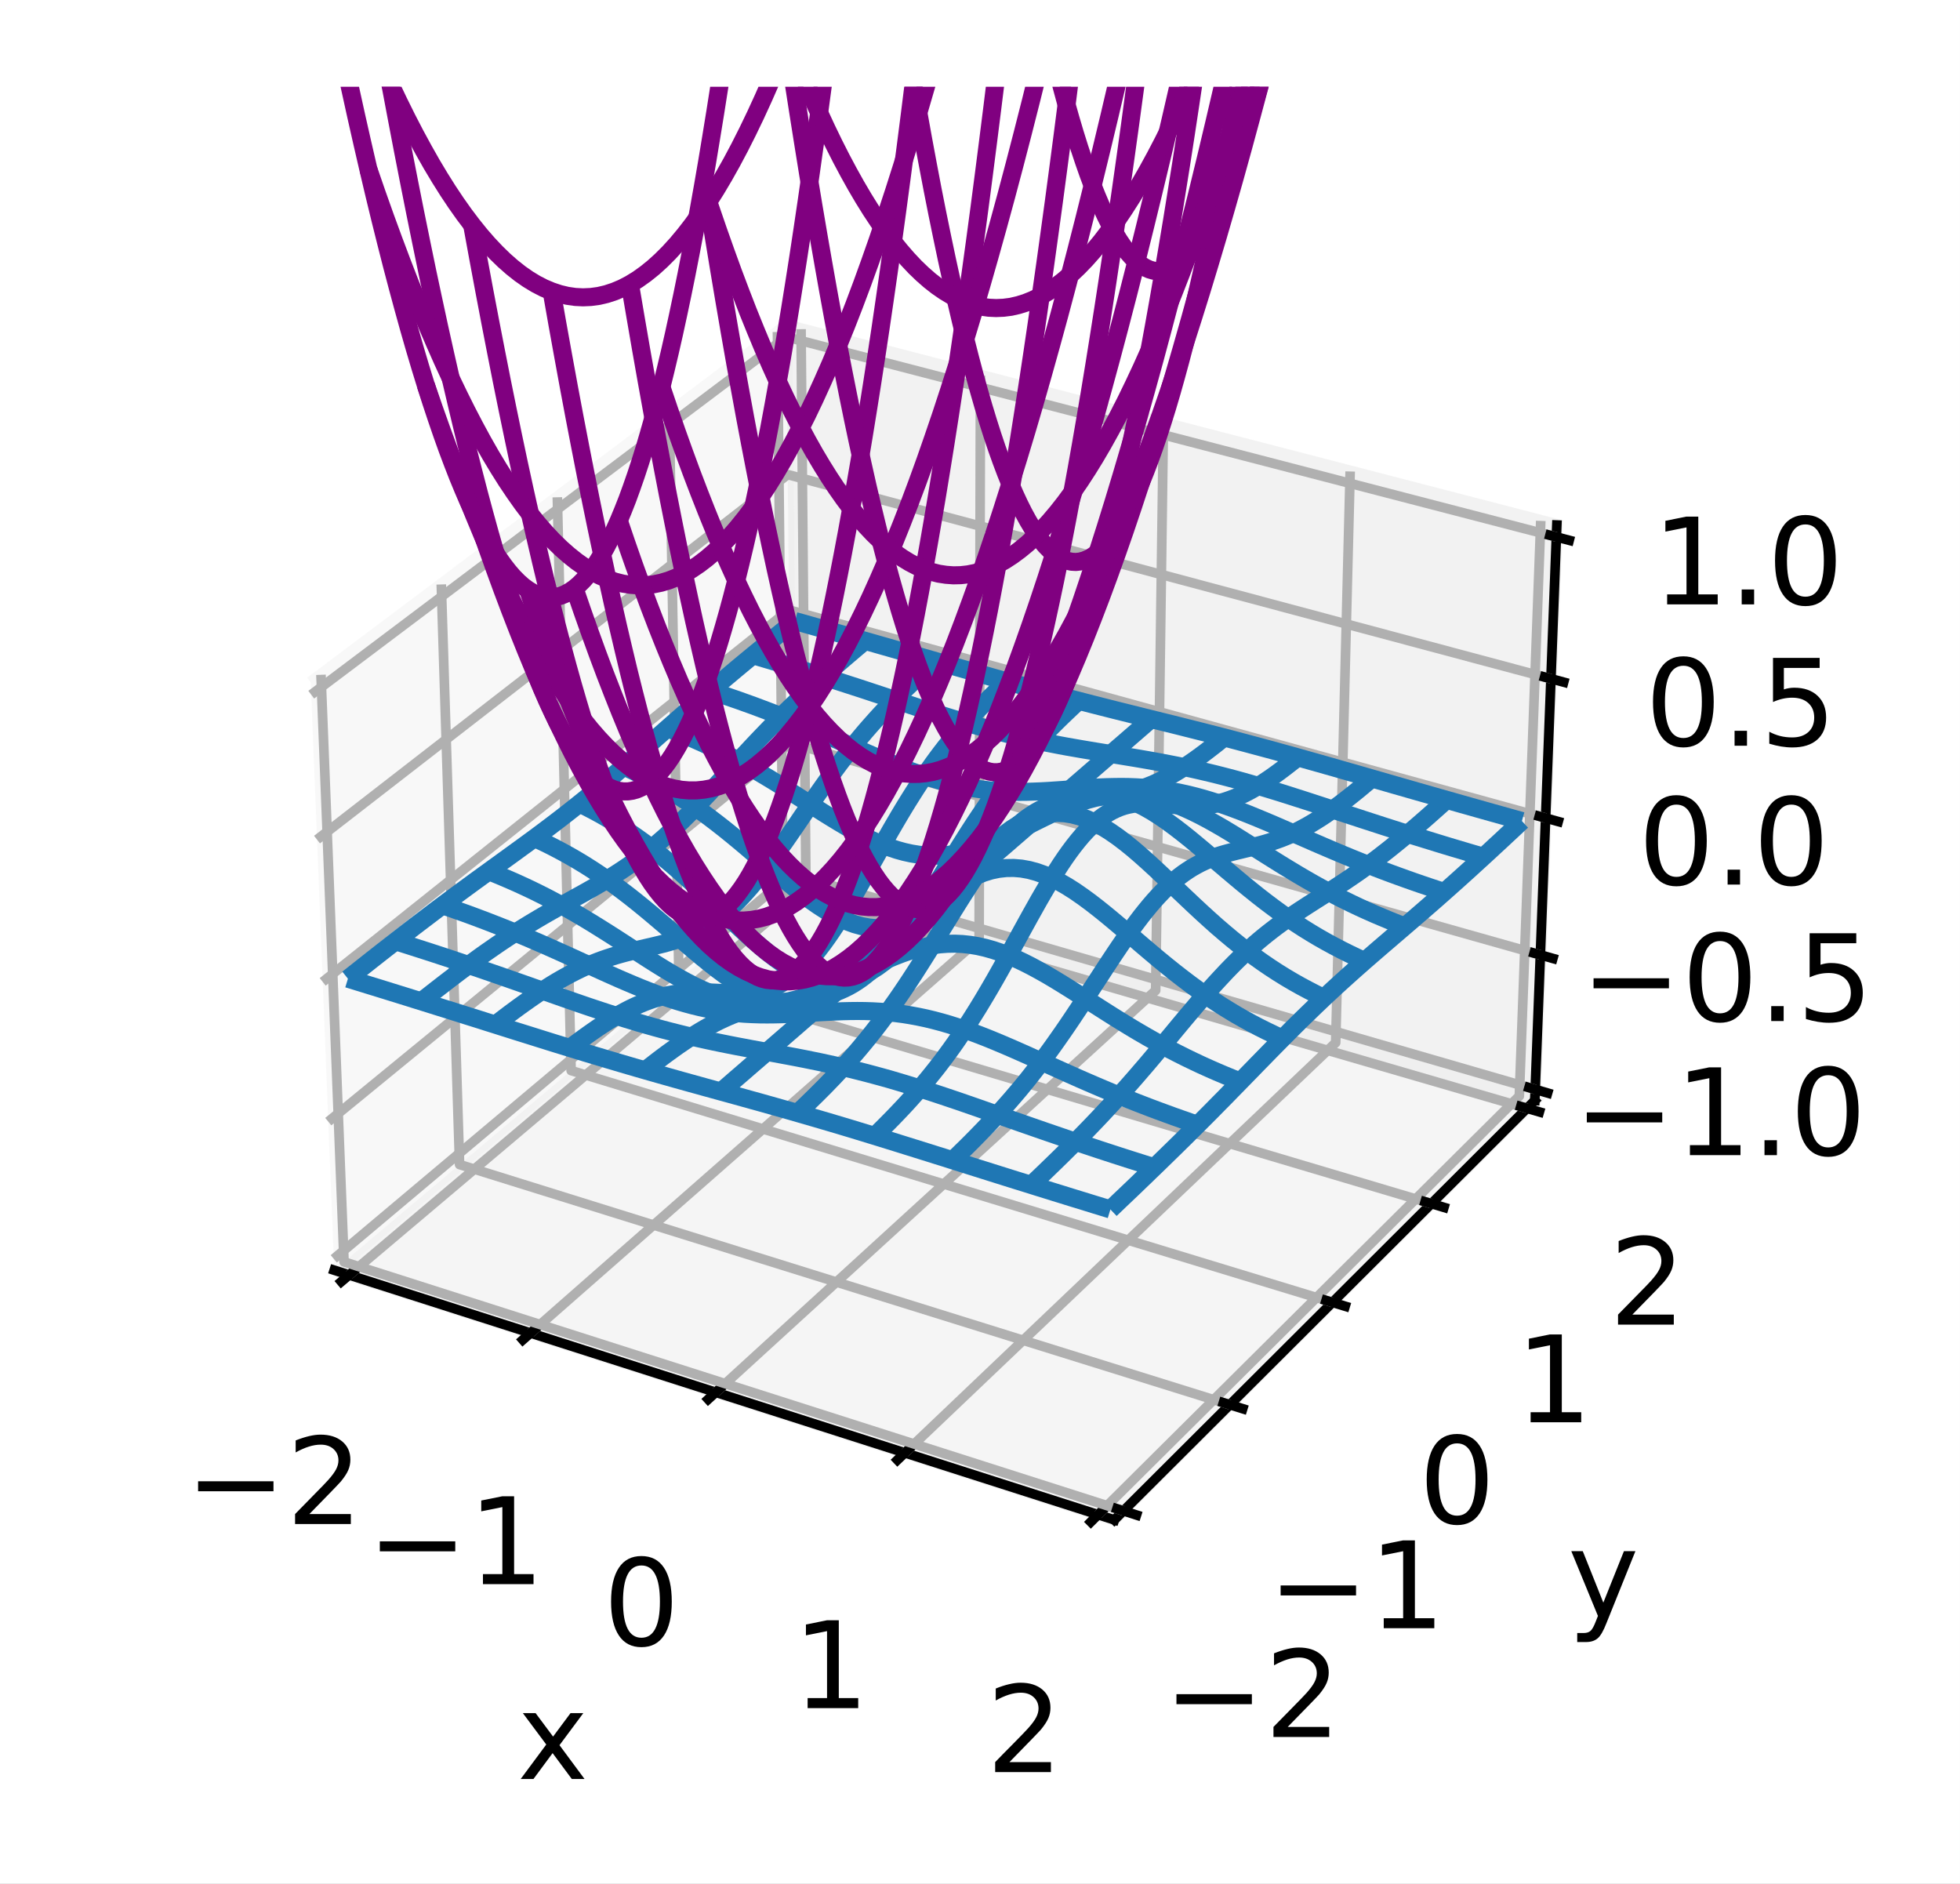 <?xml version="1.0" encoding="UTF-8"?>
<svg xmlns="http://www.w3.org/2000/svg" xmlns:xlink="http://www.w3.org/1999/xlink" width="216.966" height="208.534" viewBox="0 0 216.966 208.534" version="1.1">
<rect x="0" y="0" width="216.966" height="208.534" fill="#333333" stroke="none"/>
<defs>
<filter id="alpha" filterUnits="objectBoundingBox" x="0%" y="0%" width="100%" height="100%">
  <feColorMatrix type="matrix" in="SourceGraphic" values="0 0 0 0 1 0 0 0 0 1 0 0 0 0 1 0 0 0 1 0"/>
</filter>
<mask id="mask0">
  <g filter="url(#alpha)">
<rect x="0" y="0" width="216.966" height="208.534" style="fill:rgb(0%,0%,0%);fill-opacity:0.5;stroke:none;"/>
  </g>
</mask>
<clipPath id="clip1">
  <rect x="0" y="0" width="217" height="209"/>
</clipPath>
<g id="surface5" clip-path="url(#clip1)">
<path style="fill-rule:nonzero;fill:rgb(94.902%,94.902%,94.902%);fill-opacity:1;stroke-width:1;stroke-linecap:butt;stroke-linejoin:miter;stroke:rgb(94.902%,94.902%,94.902%);stroke-opacity:1;stroke-miterlimit:4;" d="M 27.753 105.478 L 65.745 73.471 L 65.294 27.015 L 25.805 56.675 " transform="matrix(1.333,0,0,1.333,0,0)"/>
</g>
<mask id="mask1">
  <g filter="url(#alpha)">
<rect x="0" y="0" width="216.966" height="208.534" style="fill:rgb(0%,0%,0%);fill-opacity:0.5;stroke:none;"/>
  </g>
</mask>
<clipPath id="clip2">
  <rect x="0" y="0" width="217" height="209"/>
</clipPath>
<g id="surface8" clip-path="url(#clip2)">
<path style="fill-rule:nonzero;fill:rgb(90.196%,90.196%,90.196%);fill-opacity:1;stroke-width:1;stroke-linecap:butt;stroke-linejoin:miter;stroke:rgb(90.196%,90.196%,90.196%);stroke-opacity:1;stroke-miterlimit:4;" d="M 65.745 73.471 L 127.453 91.389 L 129.284 43.6 L 65.294 27.015 " transform="matrix(1.333,0,0,1.333,0,0)"/>
</g>
<mask id="mask2">
  <g filter="url(#alpha)">
<rect x="0" y="0" width="216.966" height="208.534" style="fill:rgb(0%,0%,0%);fill-opacity:0.5;stroke:none;"/>
  </g>
</mask>
<clipPath id="clip3">
  <rect x="0" y="0" width="217" height="209"/>
</clipPath>
<g id="surface11" clip-path="url(#clip3)">
<path style="fill-rule:nonzero;fill:rgb(92.549%,92.549%,92.549%);fill-opacity:1;stroke-width:1;stroke-linecap:butt;stroke-linejoin:miter;stroke:rgb(92.549%,92.549%,92.549%);stroke-opacity:1;stroke-miterlimit:4;" d="M 27.753 105.478 L 92.543 126.214 L 127.453 91.389 L 65.745 73.471 " transform="matrix(1.333,0,0,1.333,0,0)"/>
</g>
<clipPath id="clip4">
  <path d="M 35 9.602 L 83 9.602 L 83 68 L 35 68 Z M 35 9.602 "/>
</clipPath>
<clipPath id="clip5">
  <path d="M 42 9.602 L 94 9.602 L 94 89 L 42 89 Z M 42 9.602 "/>
</clipPath>
<clipPath id="clip6">
  <path d="M 51 9.602 L 104 9.602 L 104 103 L 51 103 Z M 51 9.602 "/>
</clipPath>
<clipPath id="clip7">
  <path d="M 60 9.602 L 113 9.602 L 113 110 L 60 110 Z M 60 9.602 "/>
</clipPath>
<clipPath id="clip8">
  <path d="M 68 9.602 L 121 9.602 L 121 110 L 68 110 Z M 68 9.602 "/>
</clipPath>
<clipPath id="clip9">
  <path d="M 77 9.602 L 129 9.602 L 129 102 L 77 102 Z M 77 9.602 "/>
</clipPath>
<clipPath id="clip10">
  <path d="M 86 9.602 L 135 9.602 L 135 87 L 86 87 Z M 86 9.602 "/>
</clipPath>
<clipPath id="clip11">
  <path d="M 98 9.602 L 141 9.602 L 141 64 L 98 64 Z M 98 9.602 "/>
</clipPath>
<clipPath id="clip12">
  <path d="M 113 9.602 L 144 9.602 L 144 32 L 113 32 Z M 113 9.602 "/>
</clipPath>
<clipPath id="clip13">
  <path d="M 37 9.602 L 91 9.602 L 91 34 L 37 34 Z M 37 9.602 "/>
</clipPath>
<clipPath id="clip14">
  <path d="M 39 9.602 L 107 9.602 L 107 66 L 39 66 Z M 39 9.602 "/>
</clipPath>
<clipPath id="clip15">
  <path d="M 46 9.602 L 119 9.602 L 119 89 L 46 89 Z M 46 9.602 "/>
</clipPath>
<clipPath id="clip16">
  <path d="M 52 9.602 L 128 9.602 L 128 103 L 52 103 Z M 52 9.602 "/>
</clipPath>
<clipPath id="clip17">
  <path d="M 57 9.602 L 134 9.602 L 134 110 L 57 110 Z M 57 9.602 "/>
</clipPath>
<clipPath id="clip18">
  <path d="M 62 9.602 L 139 9.602 L 139 110 L 62 110 Z M 62 9.602 "/>
</clipPath>
<clipPath id="clip19">
  <path d="M 67 9.602 L 143 9.602 L 143 102 L 67 102 Z M 67 9.602 "/>
</clipPath>
<clipPath id="clip20">
  <path d="M 72 9.602 L 144 9.602 L 144 87 L 72 87 Z M 72 9.602 "/>
</clipPath>
<clipPath id="clip21">
  <path d="M 76 9.602 L 143 9.602 L 143 65 L 76 65 Z M 76 9.602 "/>
</clipPath>
<clipPath id="clip22">
  <path d="M 84 9.602 L 138 9.602 L 138 36 L 84 36 Z M 84 9.602 "/>
</clipPath>
</defs>
<g id="surface1">
<path style=" stroke:none;fill-rule:nonzero;fill:rgb(100%,100%,100%);fill-opacity:1;" d="M 0 208.535 L 216.965 208.535 L 216.965 0 L 0 0 Z M 0 208.535 "/>
<path style=" stroke:none;fill-rule:nonzero;fill:rgb(100%,100%,100%);fill-opacity:1;" d="M 9.602 194.398 L 194.398 194.398 L 194.398 9.602 L 9.602 9.602 Z M 9.602 194.398 "/>
<use xlink:href="#surface5" mask="url(#mask0)"/>
<use xlink:href="#surface8" mask="url(#mask1)"/>
<use xlink:href="#surface11" mask="url(#mask2)"/>
<path style="fill:none;stroke-width:0.8;stroke-linecap:square;stroke-linejoin:round;stroke:rgb(0%,0%,0%);stroke-opacity:1;stroke-miterlimit:4;" d="M 27.753 105.478 L 92.543 126.214 " transform="matrix(1.333,0,0,1.333,0,0)"/>
<path style=" stroke:none;fill-rule:nonzero;fill:rgb(0%,0%,0%);fill-opacity:1;" d="M 64.57 189.633 L 61.934 193.18 L 64.707 196.926 L 63.297 196.926 L 61.172 194.059 L 59.051 196.926 L 57.637 196.926 L 60.469 193.109 L 57.879 189.633 L 59.289 189.633 L 61.223 192.23 L 63.156 189.633 Z M 64.57 189.633 "/>
<path style="fill:none;stroke-width:0.8;stroke-linecap:butt;stroke-linejoin:round;stroke:rgb(69.02%,69.02%,69.02%);stroke-opacity:1;stroke-miterlimit:4;" d="M 28.995 105.873 L 66.932 73.816 L 66.521 27.334 " transform="matrix(1.333,0,0,1.333,0,0)"/>
<path style="fill:none;stroke-width:0.8;stroke-linecap:butt;stroke-linejoin:round;stroke:rgb(69.02%,69.02%,69.02%);stroke-opacity:1;stroke-miterlimit:4;" d="M 44.06 110.695 L 81.311 77.991 L 81.419 31.195 " transform="matrix(1.333,0,0,1.333,0,0)"/>
<path style="fill:none;stroke-width:0.8;stroke-linecap:butt;stroke-linejoin:round;stroke:rgb(69.02%,69.02%,69.02%);stroke-opacity:1;stroke-miterlimit:4;" d="M 59.44 115.62 L 95.971 82.248 L 96.615 35.133 " transform="matrix(1.333,0,0,1.333,0,0)"/>
<path style="fill:none;stroke-width:0.8;stroke-linecap:butt;stroke-linejoin:round;stroke:rgb(69.02%,69.02%,69.02%);stroke-opacity:1;stroke-miterlimit:4;" d="M 75.146 120.647 L 110.921 86.587 L 112.122 39.152 " transform="matrix(1.333,0,0,1.333,0,0)"/>
<path style="fill:none;stroke-width:0.8;stroke-linecap:butt;stroke-linejoin:round;stroke:rgb(69.02%,69.02%,69.02%);stroke-opacity:1;stroke-miterlimit:4;" d="M 91.189 125.78 L 126.17 91.017 L 127.951 43.254 " transform="matrix(1.333,0,0,1.333,0,0)"/>
<path style="fill:none;stroke-width:0.8;stroke-linecap:square;stroke-linejoin:round;stroke:rgb(0%,0%,0%);stroke-opacity:1;stroke-miterlimit:4;" d="M 29.32 105.598 L 28.342 106.427 " transform="matrix(1.333,0,0,1.333,0,0)"/>
<path style=" stroke:none;fill-rule:nonzero;fill:rgb(0%,0%,0%);fill-opacity:1;" d="M 21.93 163.969 L 30.273 163.969 L 30.273 165.074 L 21.93 165.074 Z M 21.93 163.969 "/>
<path style=" stroke:none;fill-rule:nonzero;fill:rgb(0%,0%,0%);fill-opacity:1;" d="M 34.246 167.598 L 38.836 167.598 L 38.836 168.703 L 32.664 168.703 L 32.664 167.598 C 33.164 167.078 33.844 166.387 34.703 165.516 C 35.566 164.645 36.109 164.082 36.328 163.832 C 36.75 163.359 37.043 162.957 37.211 162.633 C 37.379 162.305 37.465 161.98 37.465 161.664 C 37.465 161.148 37.281 160.727 36.918 160.402 C 36.559 160.074 36.086 159.914 35.504 159.914 C 35.09 159.914 34.656 159.984 34.195 160.129 C 33.738 160.27 33.25 160.488 32.73 160.777 L 32.73 159.449 C 33.258 159.238 33.754 159.078 34.215 158.969 C 34.676 158.859 35.098 158.805 35.477 158.805 C 36.484 158.805 37.289 159.059 37.887 159.562 C 38.484 160.066 38.785 160.738 38.785 161.578 C 38.785 161.98 38.707 162.359 38.559 162.715 C 38.41 163.074 38.137 163.496 37.742 163.98 C 37.633 164.109 37.289 164.473 36.707 165.074 C 36.125 165.676 35.305 166.516 34.246 167.598 Z M 34.246 167.598 "/>
<path style="fill:none;stroke-width:0.8;stroke-linecap:square;stroke-linejoin:round;stroke:rgb(0%,0%,0%);stroke-opacity:1;stroke-miterlimit:4;" d="M 44.379 110.414 L 43.418 111.258 " transform="matrix(1.333,0,0,1.333,0,0)"/>
<path style=" stroke:none;fill-rule:nonzero;fill:rgb(0%,0%,0%);fill-opacity:1;" d="M 42.047 170.617 L 50.395 170.617 L 50.395 171.723 L 42.047 171.723 Z M 42.047 170.617 "/>
<path style=" stroke:none;fill-rule:nonzero;fill:rgb(0%,0%,0%);fill-opacity:1;" d="M 53.461 174.246 L 55.609 174.246 L 55.609 166.828 L 53.273 167.297 L 53.273 166.098 L 55.598 165.629 L 56.91 165.629 L 56.91 174.246 L 59.059 174.246 L 59.059 175.352 L 53.461 175.352 Z M 53.461 174.246 "/>
<path style="fill:none;stroke-width:0.8;stroke-linecap:square;stroke-linejoin:round;stroke:rgb(0%,0%,0%);stroke-opacity:1;stroke-miterlimit:4;" d="M 59.754 115.333 L 58.811 116.194 " transform="matrix(1.333,0,0,1.333,0,0)"/>
<path style=" stroke:none;fill-rule:nonzero;fill:rgb(0%,0%,0%);fill-opacity:1;" d="M 71.004 173.289 C 70.328 173.289 69.816 173.621 69.477 174.289 C 69.137 174.953 68.965 175.953 68.965 177.293 C 68.965 178.625 69.137 179.621 69.477 180.289 C 69.816 180.957 70.328 181.289 71.004 181.289 C 71.684 181.289 72.195 180.957 72.535 180.289 C 72.879 179.621 73.051 178.625 73.051 177.293 C 73.051 175.953 72.879 174.953 72.535 174.289 C 72.195 173.621 71.684 173.289 71.004 173.289 Z M 71.004 172.246 C 72.094 172.246 72.926 172.676 73.5 173.539 C 74.078 174.402 74.363 175.652 74.363 177.293 C 74.363 178.926 74.078 180.176 73.5 181.039 C 72.926 181.902 72.094 182.332 71.004 182.332 C 69.914 182.332 69.082 181.902 68.508 181.039 C 67.934 180.176 67.645 178.926 67.645 177.293 C 67.645 175.652 67.934 174.402 68.508 173.539 C 69.082 172.676 69.914 172.246 71.004 172.246 Z M 71.004 172.246 "/>
<path style="fill:none;stroke-width:0.8;stroke-linecap:square;stroke-linejoin:round;stroke:rgb(0%,0%,0%);stroke-opacity:1;stroke-miterlimit:4;" d="M 75.454 120.352 L 74.528 121.233 " transform="matrix(1.333,0,0,1.333,0,0)"/>
<path style=" stroke:none;fill-rule:nonzero;fill:rgb(0%,0%,0%);fill-opacity:1;" d="M 89.402 187.969 L 91.551 187.969 L 91.551 180.555 L 89.215 181.023 L 89.215 179.824 L 91.539 179.355 L 92.852 179.355 L 92.852 187.969 L 95 187.969 L 95 189.078 L 89.402 189.078 Z M 89.402 187.969 "/>
<path style="fill:none;stroke-width:0.8;stroke-linecap:square;stroke-linejoin:round;stroke:rgb(0%,0%,0%);stroke-opacity:1;stroke-miterlimit:4;" d="M 91.491 125.481 L 90.586 126.381 " transform="matrix(1.333,0,0,1.333,0,0)"/>
<path style=" stroke:none;fill-rule:nonzero;fill:rgb(0%,0%,0%);fill-opacity:1;" d="M 111.742 195.055 L 116.332 195.055 L 116.332 196.16 L 110.164 196.16 L 110.164 195.055 C 110.66 194.539 111.34 193.844 112.203 192.977 C 113.062 192.105 113.605 191.543 113.828 191.289 C 114.246 190.82 114.543 190.418 114.707 190.09 C 114.875 189.762 114.961 189.441 114.961 189.125 C 114.961 188.605 114.777 188.188 114.418 187.863 C 114.055 187.535 113.582 187.371 113 187.371 C 112.586 187.371 112.152 187.445 111.695 187.586 C 111.238 187.73 110.746 187.945 110.227 188.238 L 110.227 186.91 C 110.758 186.695 111.25 186.535 111.711 186.43 C 112.172 186.32 112.594 186.266 112.977 186.266 C 113.98 186.266 114.785 186.52 115.383 187.023 C 115.98 187.523 116.281 188.195 116.281 189.039 C 116.281 189.438 116.207 189.816 116.055 190.176 C 115.906 190.531 115.637 190.953 115.238 191.441 C 115.133 191.566 114.785 191.93 114.203 192.531 C 113.625 193.133 112.805 193.977 111.742 195.055 Z M 111.742 195.055 "/>
<path style="fill:none;stroke-width:0.8;stroke-linecap:square;stroke-linejoin:round;stroke:rgb(0%,0%,0%);stroke-opacity:1;stroke-miterlimit:4;" d="M 127.453 91.389 L 92.543 126.214 " transform="matrix(1.333,0,0,1.333,0,0)"/>
<path style=" stroke:none;fill-rule:nonzero;fill:rgb(0%,0%,0%);fill-opacity:1;" d="M 177.828 179.672 C 177.492 180.539 177.164 181.105 176.84 181.367 C 176.52 181.633 176.09 181.766 175.551 181.766 L 174.594 181.766 L 174.594 180.766 L 175.297 180.766 C 175.629 180.766 175.883 180.688 176.066 180.527 C 176.25 180.375 176.449 180.004 176.672 179.422 L 176.887 178.875 L 173.938 171.703 L 175.207 171.703 L 177.484 177.402 L 179.766 171.703 L 181.035 171.703 Z M 177.828 179.672 "/>
<path style="fill:none;stroke-width:0.8;stroke-linecap:butt;stroke-linejoin:round;stroke:rgb(69.02%,69.02%,69.02%);stroke-opacity:1;stroke-miterlimit:4;" d="M 26.654 56.036 L 28.57 104.789 L 93.293 125.464 " transform="matrix(1.333,0,0,1.333,0,0)"/>
<path style="fill:none;stroke-width:0.8;stroke-linecap:butt;stroke-linejoin:round;stroke:rgb(69.02%,69.02%,69.02%);stroke-opacity:1;stroke-miterlimit:4;" d="M 36.645 48.533 L 38.165 96.706 L 102.129 116.651 " transform="matrix(1.333,0,0,1.333,0,0)"/>
<path style="fill:none;stroke-width:0.8;stroke-linecap:butt;stroke-linejoin:round;stroke:rgb(69.02%,69.02%,69.02%);stroke-opacity:1;stroke-miterlimit:4;" d="M 46.283 41.294 L 47.429 88.901 L 110.648 108.152 " transform="matrix(1.333,0,0,1.333,0,0)"/>
<path style="fill:none;stroke-width:0.8;stroke-linecap:butt;stroke-linejoin:round;stroke:rgb(69.02%,69.02%,69.02%);stroke-opacity:1;stroke-miterlimit:4;" d="M 55.582 34.31 L 56.382 81.36 L 118.869 99.952 " transform="matrix(1.333,0,0,1.333,0,0)"/>
<path style="fill:none;stroke-width:0.8;stroke-linecap:butt;stroke-linejoin:round;stroke:rgb(69.02%,69.02%,69.02%);stroke-opacity:1;stroke-miterlimit:4;" d="M 64.562 27.568 L 65.039 74.068 L 126.803 92.036 " transform="matrix(1.333,0,0,1.333,0,0)"/>
<path style="fill:none;stroke-width:0.8;stroke-linecap:square;stroke-linejoin:round;stroke:rgb(0%,0%,0%);stroke-opacity:1;stroke-miterlimit:4;" d="M 92.754 125.291 L 94.377 125.81 " transform="matrix(1.333,0,0,1.333,0,0)"/>
<path style=" stroke:none;fill-rule:nonzero;fill:rgb(0%,0%,0%);fill-opacity:1;" d="M 130.23 187.535 L 138.578 187.535 L 138.578 188.641 L 130.23 188.641 Z M 130.23 187.535 "/>
<path style=" stroke:none;fill-rule:nonzero;fill:rgb(0%,0%,0%);fill-opacity:1;" d="M 142.547 191.16 L 147.137 191.16 L 147.137 192.27 L 140.969 192.27 L 140.969 191.16 C 141.465 190.645 142.145 189.953 143.008 189.082 C 143.867 188.211 144.41 187.648 144.633 187.398 C 145.051 186.926 145.348 186.523 145.512 186.195 C 145.68 185.867 145.766 185.547 145.766 185.23 C 145.766 184.715 145.582 184.293 145.223 183.969 C 144.859 183.641 144.387 183.477 143.805 183.477 C 143.391 183.477 142.957 183.551 142.5 183.691 C 142.043 183.836 141.551 184.055 141.031 184.344 L 141.031 183.016 C 141.562 182.805 142.055 182.645 142.516 182.535 C 142.977 182.426 143.398 182.371 143.781 182.371 C 144.785 182.371 145.59 182.625 146.188 183.129 C 146.785 183.633 147.086 184.305 147.086 185.145 C 147.086 185.543 147.012 185.926 146.859 186.281 C 146.711 186.641 146.441 187.062 146.043 187.547 C 145.938 187.672 145.59 188.039 145.008 188.637 C 144.43 189.238 143.609 190.082 142.547 191.16 Z M 142.547 191.16 "/>
<path style="fill:none;stroke-width:0.8;stroke-linecap:square;stroke-linejoin:round;stroke:rgb(0%,0%,0%);stroke-opacity:1;stroke-miterlimit:4;" d="M 101.596 116.484 L 103.198 116.982 " transform="matrix(1.333,0,0,1.333,0,0)"/>
<path style=" stroke:none;fill-rule:nonzero;fill:rgb(0%,0%,0%);fill-opacity:1;" d="M 141.762 175.5 L 150.109 175.5 L 150.109 176.605 L 141.762 176.605 Z M 141.762 175.5 "/>
<path style=" stroke:none;fill-rule:nonzero;fill:rgb(0%,0%,0%);fill-opacity:1;" d="M 153.176 179.125 L 155.324 179.125 L 155.324 171.711 L 152.984 172.18 L 152.984 170.98 L 155.312 170.512 L 156.625 170.512 L 156.625 179.125 L 158.773 179.125 L 158.773 180.234 L 153.176 180.234 Z M 153.176 179.125 "/>
<path style="fill:none;stroke-width:0.8;stroke-linecap:square;stroke-linejoin:round;stroke:rgb(0%,0%,0%);stroke-opacity:1;stroke-miterlimit:4;" d="M 110.121 107.991 L 111.706 108.472 " transform="matrix(1.333,0,0,1.333,0,0)"/>
<path style=" stroke:none;fill-rule:nonzero;fill:rgb(0%,0%,0%);fill-opacity:1;" d="M 161.293 159.773 C 160.617 159.773 160.105 160.109 159.766 160.773 C 159.426 161.441 159.254 162.441 159.254 163.781 C 159.254 165.113 159.426 166.109 159.766 166.777 C 160.105 167.445 160.617 167.777 161.293 167.777 C 161.973 167.777 162.484 167.445 162.824 166.777 C 163.168 166.109 163.336 165.113 163.336 163.781 C 163.336 162.441 163.168 161.441 162.824 160.773 C 162.484 160.109 161.973 159.773 161.293 159.773 Z M 161.293 158.734 C 162.383 158.734 163.215 159.164 163.789 160.027 C 164.363 160.887 164.652 162.141 164.652 163.781 C 164.652 165.414 164.363 166.664 163.789 167.527 C 163.215 168.387 162.383 168.82 161.293 168.82 C 160.203 168.82 159.371 168.387 158.797 167.527 C 158.223 166.664 157.934 165.414 157.934 163.781 C 157.934 162.141 158.223 160.887 158.797 160.027 C 159.371 159.164 160.203 158.734 161.293 158.734 Z M 161.293 158.734 "/>
<path style="fill:none;stroke-width:0.8;stroke-linecap:square;stroke-linejoin:round;stroke:rgb(0%,0%,0%);stroke-opacity:1;stroke-miterlimit:4;" d="M 118.348 99.797 L 119.912 100.263 " transform="matrix(1.333,0,0,1.333,0,0)"/>
<path style=" stroke:none;fill-rule:nonzero;fill:rgb(0%,0%,0%);fill-opacity:1;" d="M 169.434 156.328 L 171.582 156.328 L 171.582 148.91 L 169.246 149.379 L 169.246 148.184 L 171.57 147.715 L 172.887 147.715 L 172.887 156.328 L 175.035 156.328 L 175.035 157.434 L 169.434 157.434 Z M 169.434 156.328 "/>
<path style="fill:none;stroke-width:0.8;stroke-linecap:square;stroke-linejoin:round;stroke:rgb(0%,0%,0%);stroke-opacity:1;stroke-miterlimit:4;" d="M 126.29 91.887 L 127.834 92.335 " transform="matrix(1.333,0,0,1.333,0,0)"/>
<path style=" stroke:none;fill-rule:nonzero;fill:rgb(0%,0%,0%);fill-opacity:1;" d="M 180.695 145.52 L 185.285 145.52 L 185.285 146.629 L 179.113 146.629 L 179.113 145.52 C 179.613 145.004 180.293 144.312 181.152 143.441 C 182.016 142.57 182.559 142.008 182.777 141.758 C 183.199 141.285 183.492 140.883 183.66 140.555 C 183.828 140.23 183.91 139.906 183.91 139.59 C 183.91 139.074 183.73 138.652 183.367 138.328 C 183.004 138 182.535 137.836 181.953 137.836 C 181.539 137.836 181.102 137.91 180.645 138.051 C 180.188 138.195 179.699 138.414 179.18 138.703 L 179.18 137.375 C 179.707 137.164 180.203 137.004 180.66 136.895 C 181.121 136.785 181.543 136.73 181.926 136.73 C 182.934 136.73 183.734 136.984 184.336 137.488 C 184.934 137.992 185.234 138.664 185.234 139.504 C 185.234 139.906 185.156 140.285 185.008 140.641 C 184.859 141 184.586 141.422 184.191 141.906 C 184.082 142.031 183.738 142.398 183.156 143 C 182.574 143.602 181.754 144.441 180.695 145.52 Z M 180.695 145.52 "/>
<path style="fill:none;stroke-width:0.8;stroke-linecap:square;stroke-linejoin:round;stroke:rgb(0%,0%,0%);stroke-opacity:1;stroke-miterlimit:4;" d="M 127.453 91.389 L 129.284 43.6 " transform="matrix(1.333,0,0,1.333,0,0)"/>
<path style="fill:none;stroke-width:0.8;stroke-linecap:butt;stroke-linejoin:round;stroke:rgb(69.02%,69.02%,69.02%);stroke-opacity:1;stroke-miterlimit:4;" d="M 127.488 90.466 L 65.736 72.574 L 27.718 104.537 " transform="matrix(1.333,0,0,1.333,0,0)"/>
<path style="fill:none;stroke-width:0.8;stroke-linecap:butt;stroke-linejoin:round;stroke:rgb(69.02%,69.02%,69.02%);stroke-opacity:1;stroke-miterlimit:4;" d="M 127.916 79.298 L 65.631 61.705 L 27.261 93.141 " transform="matrix(1.333,0,0,1.333,0,0)"/>
<path style="fill:none;stroke-width:0.8;stroke-linecap:butt;stroke-linejoin:round;stroke:rgb(69.02%,69.02%,69.02%);stroke-opacity:1;stroke-miterlimit:4;" d="M 128.353 67.931 L 65.525 50.651 L 26.798 81.536 " transform="matrix(1.333,0,0,1.333,0,0)"/>
<path style="fill:none;stroke-width:0.8;stroke-linecap:butt;stroke-linejoin:round;stroke:rgb(69.02%,69.02%,69.02%);stroke-opacity:1;stroke-miterlimit:4;" d="M 128.795 56.364 L 65.414 39.41 L 26.326 69.721 " transform="matrix(1.333,0,0,1.333,0,0)"/>
<path style="fill:none;stroke-width:0.8;stroke-linecap:butt;stroke-linejoin:round;stroke:rgb(69.02%,69.02%,69.02%);stroke-opacity:1;stroke-miterlimit:4;" d="M 129.246 44.59 L 65.303 27.979 L 25.846 57.688 " transform="matrix(1.333,0,0,1.333,0,0)"/>
<path style="fill:none;stroke-width:0.8;stroke-linecap:square;stroke-linejoin:round;stroke:rgb(0%,0%,0%);stroke-opacity:1;stroke-miterlimit:4;" d="M 126.973 90.316 L 128.517 90.765 " transform="matrix(1.333,0,0,1.333,0,0)"/>
<path style=" stroke:none;fill-rule:nonzero;fill:rgb(0%,0%,0%);fill-opacity:1;" d="M 175.656 123.137 L 184.004 123.137 L 184.004 124.242 L 175.656 124.242 Z M 175.656 123.137 "/>
<path style=" stroke:none;fill-rule:nonzero;fill:rgb(0%,0%,0%);fill-opacity:1;" d="M 187.07 126.762 L 189.219 126.762 L 189.219 119.348 L 186.879 119.816 L 186.879 118.617 L 189.207 118.148 L 190.52 118.148 L 190.52 126.762 L 192.668 126.762 L 192.668 127.867 L 187.07 127.867 Z M 187.07 126.762 "/>
<path style=" stroke:none;fill-rule:nonzero;fill:rgb(0%,0%,0%);fill-opacity:1;" d="M 195.324 126.215 L 196.699 126.215 L 196.699 127.867 L 195.324 127.867 Z M 195.324 126.215 "/>
<path style=" stroke:none;fill-rule:nonzero;fill:rgb(0%,0%,0%);fill-opacity:1;" d="M 202.375 119.016 C 201.699 119.016 201.191 119.348 200.848 120.016 C 200.508 120.68 200.336 121.68 200.336 123.02 C 200.336 124.352 200.508 125.352 200.848 126.016 C 201.191 126.684 201.699 127.016 202.375 127.016 C 203.059 127.016 203.566 126.684 203.91 126.016 C 204.25 125.352 204.422 124.352 204.422 123.02 C 204.422 121.68 204.25 120.68 203.91 120.016 C 203.566 119.348 203.059 119.016 202.375 119.016 Z M 202.375 117.973 C 203.465 117.973 204.297 118.402 204.871 119.266 C 205.449 120.129 205.734 121.379 205.734 123.02 C 205.734 124.656 205.449 125.902 204.871 126.766 C 204.297 127.629 203.465 128.059 202.375 128.059 C 201.285 128.059 200.453 127.629 199.879 126.766 C 199.305 125.902 199.016 124.656 199.016 123.02 C 199.016 121.379 199.305 120.129 199.879 119.266 C 200.453 118.402 201.285 117.973 202.375 117.973 Z M 202.375 117.973 "/>
<path style="fill:none;stroke-width:0.8;stroke-linecap:square;stroke-linejoin:round;stroke:rgb(0%,0%,0%);stroke-opacity:1;stroke-miterlimit:4;" d="M 127.397 79.151 L 128.956 79.591 " transform="matrix(1.333,0,0,1.333,0,0)"/>
<path style=" stroke:none;fill-rule:nonzero;fill:rgb(0%,0%,0%);fill-opacity:1;" d="M 176.402 108.289 L 184.746 108.289 L 184.746 109.398 L 176.402 109.398 Z M 176.402 108.289 "/>
<path style=" stroke:none;fill-rule:nonzero;fill:rgb(0%,0%,0%);fill-opacity:1;" d="M 190.398 104.168 C 189.723 104.168 189.215 104.504 188.871 105.168 C 188.531 105.836 188.359 106.836 188.359 108.176 C 188.359 109.508 188.531 110.504 188.871 111.172 C 189.215 111.84 189.723 112.172 190.398 112.172 C 191.082 112.172 191.59 111.84 191.934 111.172 C 192.273 110.504 192.445 109.508 192.445 108.176 C 192.445 106.836 192.273 105.836 191.934 105.168 C 191.59 104.504 191.082 104.168 190.398 104.168 Z M 190.398 103.129 C 191.488 103.129 192.32 103.559 192.898 104.422 C 193.473 105.281 193.758 106.535 193.758 108.176 C 193.758 109.809 193.473 111.059 192.898 111.922 C 192.32 112.781 191.488 113.215 190.398 113.215 C 189.309 113.215 188.477 112.781 187.902 111.922 C 187.328 111.059 187.039 109.809 187.039 108.176 C 187.039 106.535 187.328 105.281 187.902 104.422 C 188.477 103.559 189.309 103.129 190.398 103.129 Z M 190.398 103.129 "/>
<path style=" stroke:none;fill-rule:nonzero;fill:rgb(0%,0%,0%);fill-opacity:1;" d="M 196.07 111.371 L 197.445 111.371 L 197.445 113.023 L 196.07 113.023 Z M 196.07 111.371 "/>
<path style=" stroke:none;fill-rule:nonzero;fill:rgb(0%,0%,0%);fill-opacity:1;" d="M 200.32 103.305 L 205.484 103.305 L 205.484 104.41 L 201.527 104.41 L 201.527 106.793 C 201.715 106.727 201.906 106.68 202.098 106.648 C 202.289 106.613 202.48 106.598 202.672 106.598 C 203.758 106.598 204.617 106.895 205.25 107.492 C 205.883 108.086 206.203 108.891 206.203 109.906 C 206.203 110.949 205.875 111.766 205.223 112.344 C 204.574 112.926 203.656 113.215 202.469 113.215 C 202.062 113.215 201.645 113.18 201.223 113.109 C 200.801 113.039 200.363 112.938 199.91 112.797 L 199.91 111.473 C 200.301 111.688 200.707 111.844 201.121 111.949 C 201.539 112.055 201.98 112.105 202.441 112.105 C 203.195 112.105 203.789 111.906 204.227 111.512 C 204.664 111.117 204.883 110.582 204.883 109.906 C 204.883 109.23 204.664 108.695 204.227 108.301 C 203.789 107.902 203.195 107.707 202.441 107.707 C 202.09 107.707 201.742 107.742 201.391 107.82 C 201.043 107.898 200.688 108.02 200.32 108.188 Z M 200.32 103.305 "/>
<path style="fill:none;stroke-width:0.8;stroke-linecap:square;stroke-linejoin:round;stroke:rgb(0%,0%,0%);stroke-opacity:1;stroke-miterlimit:4;" d="M 127.828 67.787 L 129.401 68.221 " transform="matrix(1.333,0,0,1.333,0,0)"/>
<path style=" stroke:none;fill-rule:nonzero;fill:rgb(0%,0%,0%);fill-opacity:1;" d="M 185.57 89.066 C 184.895 89.066 184.387 89.398 184.043 90.066 C 183.703 90.73 183.535 91.73 183.535 93.07 C 183.535 94.402 183.703 95.402 184.043 96.066 C 184.387 96.734 184.895 97.066 185.57 97.066 C 186.254 97.066 186.766 96.734 187.105 96.066 C 187.445 95.402 187.617 94.402 187.617 93.07 C 187.617 91.73 187.445 90.73 187.105 90.066 C 186.766 89.398 186.254 89.066 185.57 89.066 Z M 185.57 88.023 C 186.66 88.023 187.496 88.453 188.07 89.316 C 188.645 90.18 188.934 91.43 188.934 93.07 C 188.934 94.707 188.645 95.953 188.07 96.816 C 187.496 97.68 186.66 98.109 185.57 98.109 C 184.484 98.109 183.652 97.68 183.074 96.816 C 182.5 95.953 182.215 94.707 182.215 93.07 C 182.215 91.43 182.5 90.18 183.074 89.316 C 183.652 88.453 184.484 88.023 185.57 88.023 Z M 185.57 88.023 "/>
<path style=" stroke:none;fill-rule:nonzero;fill:rgb(0%,0%,0%);fill-opacity:1;" d="M 191.242 96.266 L 192.617 96.266 L 192.617 97.918 L 191.242 97.918 Z M 191.242 96.266 "/>
<path style=" stroke:none;fill-rule:nonzero;fill:rgb(0%,0%,0%);fill-opacity:1;" d="M 198.293 89.066 C 197.617 89.066 197.109 89.398 196.766 90.066 C 196.426 90.73 196.254 91.73 196.254 93.07 C 196.254 94.402 196.426 95.402 196.766 96.066 C 197.109 96.734 197.617 97.066 198.293 97.066 C 198.977 97.066 199.484 96.734 199.828 96.066 C 200.168 95.402 200.34 94.402 200.34 93.07 C 200.34 91.73 200.168 90.73 199.828 90.066 C 199.484 89.398 198.977 89.066 198.293 89.066 Z M 198.293 88.023 C 199.383 88.023 200.215 88.453 200.789 89.316 C 201.367 90.18 201.652 91.43 201.652 93.07 C 201.652 94.707 201.367 95.953 200.789 96.816 C 200.215 97.68 199.383 98.109 198.293 98.109 C 197.203 98.109 196.371 97.68 195.797 96.816 C 195.223 95.953 194.934 94.707 194.934 93.07 C 194.934 91.43 195.223 90.18 195.797 89.316 C 196.371 88.453 197.203 88.023 198.293 88.023 Z M 198.293 88.023 "/>
<path style="fill:none;stroke-width:0.8;stroke-linecap:square;stroke-linejoin:round;stroke:rgb(0%,0%,0%);stroke-opacity:1;stroke-miterlimit:4;" d="M 128.268 56.224 L 129.853 56.648 " transform="matrix(1.333,0,0,1.333,0,0)"/>
<path style=" stroke:none;fill-rule:nonzero;fill:rgb(0%,0%,0%);fill-opacity:1;" d="M 186.344 73.695 C 185.668 73.695 185.156 74.027 184.816 74.695 C 184.477 75.359 184.305 76.359 184.305 77.699 C 184.305 79.031 184.477 80.031 184.816 80.695 C 185.156 81.363 185.668 81.695 186.344 81.695 C 187.023 81.695 187.535 81.363 187.875 80.695 C 188.219 80.031 188.391 79.031 188.391 77.699 C 188.391 76.359 188.219 75.359 187.875 74.695 C 187.535 74.027 187.023 73.695 186.344 73.695 Z M 186.344 72.652 C 187.434 72.652 188.266 73.082 188.84 73.945 C 189.414 74.809 189.703 76.059 189.703 77.699 C 189.703 79.336 189.414 80.582 188.84 81.445 C 188.266 82.309 187.434 82.738 186.344 82.738 C 185.254 82.738 184.422 82.309 183.848 81.445 C 183.273 80.582 182.984 79.336 182.984 77.699 C 182.984 76.059 183.273 74.809 183.848 73.945 C 184.422 73.082 185.254 72.652 186.344 72.652 Z M 186.344 72.652 "/>
<path style=" stroke:none;fill-rule:nonzero;fill:rgb(0%,0%,0%);fill-opacity:1;" d="M 192.012 80.895 L 193.387 80.895 L 193.387 82.547 L 192.012 82.547 Z M 192.012 80.895 "/>
<path style=" stroke:none;fill-rule:nonzero;fill:rgb(0%,0%,0%);fill-opacity:1;" d="M 196.266 72.828 L 201.43 72.828 L 201.43 73.938 L 197.469 73.938 L 197.469 76.316 C 197.66 76.25 197.852 76.203 198.043 76.172 C 198.234 76.141 198.426 76.125 198.617 76.125 C 199.703 76.125 200.559 76.422 201.195 77.016 C 201.828 77.609 202.145 78.414 202.145 79.43 C 202.145 80.477 201.82 81.289 201.168 81.867 C 200.516 82.449 199.598 82.738 198.414 82.738 C 198.008 82.738 197.59 82.703 197.168 82.633 C 196.746 82.562 196.309 82.461 195.855 82.32 L 195.855 81 C 196.246 81.211 196.648 81.367 197.066 81.473 C 197.484 81.578 197.922 81.629 198.387 81.629 C 199.141 81.629 199.734 81.434 200.172 81.039 C 200.609 80.645 200.828 80.105 200.828 79.43 C 200.828 78.754 200.609 78.219 200.172 77.824 C 199.734 77.426 199.141 77.23 198.387 77.23 C 198.035 77.23 197.684 77.27 197.336 77.348 C 196.988 77.426 196.629 77.547 196.266 77.711 Z M 196.266 72.828 "/>
<path style="fill:none;stroke-width:0.8;stroke-linecap:square;stroke-linejoin:round;stroke:rgb(0%,0%,0%);stroke-opacity:1;stroke-miterlimit:4;" d="M 128.713 44.452 L 130.312 44.868 " transform="matrix(1.333,0,0,1.333,0,0)"/>
<path style=" stroke:none;fill-rule:nonzero;fill:rgb(0%,0%,0%);fill-opacity:1;" d="M 184.547 65.797 L 186.691 65.797 L 186.691 58.379 L 184.355 58.848 L 184.355 57.652 L 186.68 57.184 L 187.996 57.184 L 187.996 65.797 L 190.145 65.797 L 190.145 66.902 L 184.547 66.902 Z M 184.547 65.797 "/>
<path style=" stroke:none;fill-rule:nonzero;fill:rgb(0%,0%,0%);fill-opacity:1;" d="M 192.801 65.25 L 194.176 65.25 L 194.176 66.902 L 192.801 66.902 Z M 192.801 65.25 "/>
<path style=" stroke:none;fill-rule:nonzero;fill:rgb(0%,0%,0%);fill-opacity:1;" d="M 199.852 58.051 C 199.172 58.051 198.664 58.383 198.324 59.051 C 197.984 59.715 197.812 60.715 197.812 62.055 C 197.812 63.387 197.984 64.383 198.324 65.051 C 198.664 65.719 199.172 66.051 199.852 66.051 C 200.531 66.051 201.043 65.719 201.383 65.051 C 201.727 64.383 201.895 63.387 201.895 62.055 C 201.895 60.715 201.727 59.715 201.383 59.051 C 201.043 58.383 200.531 58.051 199.852 58.051 Z M 199.852 57.008 C 200.941 57.008 201.773 57.438 202.348 58.301 C 202.922 59.164 203.211 60.414 203.211 62.055 C 203.211 63.691 202.922 64.938 202.348 65.801 C 201.773 66.664 200.941 67.094 199.852 67.094 C 198.762 67.094 197.93 66.664 197.355 65.801 C 196.777 64.938 196.492 63.691 196.492 62.055 C 196.492 60.414 196.777 59.164 197.355 58.301 C 197.93 57.438 198.762 57.008 199.852 57.008 Z M 199.852 57.008 "/>
<path style="fill:none;stroke-width:1.5;stroke-linecap:butt;stroke-linejoin:round;stroke:rgb(12.157%,46.667%,70.588%);stroke-opacity:1;stroke-miterlimit:4;" d="M 28.893 81.272 L 29.291 80.956 L 29.689 80.643 L 30.876 79.702 L 31.667 79.081 L 32.06 78.773 L 32.455 78.466 L 33.24 77.856 L 33.63 77.552 L 34.022 77.25 L 34.412 76.948 L 34.805 76.649 L 35.584 76.058 L 35.971 75.762 L 36.36 75.469 L 37.134 74.889 L 37.907 74.314 L 38.291 74.03 L 38.678 73.746 L 39.445 73.184 L 40.213 72.627 L 40.594 72.352 L 40.975 72.073 L 41.358 71.798 L 41.736 71.522 L 42.498 70.972 L 44.01 69.87 L 44.388 69.592 L 44.763 69.313 L 45.513 68.751 L 45.888 68.467 L 46.26 68.183 L 46.635 67.896 L 47.379 67.315 L 47.751 67.02 L 48.489 66.428 L 48.861 66.126 L 49.23 65.824 L 49.597 65.52 L 49.966 65.212 L 50.332 64.904 L 50.701 64.594 L 51.067 64.28 L 51.431 63.967 L 51.797 63.653 L 52.163 63.337 L 52.526 63.021 L 52.89 62.701 L 53.253 62.385 L 53.616 62.065 L 53.977 61.746 L 54.34 61.427 L 54.7 61.11 L 55.061 60.791 L 55.781 60.158 L 56.139 59.845 L 56.499 59.528 L 56.856 59.218 L 57.214 58.904 L 57.571 58.594 L 58.286 57.979 L 58.641 57.674 L 58.998 57.369 L 59.707 56.766 L 60.416 56.168 L 60.768 55.872 L 61.122 55.576 L 61.825 54.99 L 62.528 54.41 L 62.877 54.123 L 63.229 53.836 L 63.577 53.549 L 64.274 52.98 L 64.623 52.699 L 64.972 52.415 L 65.317 52.134 L 65.666 51.855 L 66.012 51.574 " transform="matrix(1.333,0,0,1.333,0,0)"/>
<path style="fill:none;stroke-width:1.5;stroke-linecap:butt;stroke-linejoin:round;stroke:rgb(12.157%,46.667%,70.588%);stroke-opacity:1;stroke-miterlimit:4;" d="M 34.986 83.156 L 35.382 82.843 L 35.777 82.535 L 36.17 82.225 L 36.565 81.92 L 36.958 81.615 L 37.351 81.313 L 37.743 81.015 L 38.133 80.719 L 38.525 80.426 L 38.915 80.139 L 39.308 79.852 L 39.697 79.567 L 40.084 79.289 L 40.474 79.014 L 40.863 78.744 L 41.25 78.475 L 41.637 78.214 L 42.023 77.956 L 42.41 77.701 L 42.797 77.452 L 43.181 77.206 L 43.567 76.966 L 43.951 76.731 L 44.335 76.5 L 44.719 76.271 L 45.103 76.046 L 45.483 75.826 L 45.867 75.609 L 46.248 75.393 L 47.01 74.971 L 47.766 74.549 L 48.146 74.341 L 48.524 74.13 L 48.899 73.919 L 49.277 73.705 L 50.027 73.266 L 50.402 73.043 L 50.777 72.812 L 51.149 72.577 L 51.521 72.337 L 51.894 72.088 L 52.266 71.833 L 52.635 71.569 L 53.004 71.3 L 53.373 71.019 L 53.742 70.731 L 54.111 70.436 L 54.478 70.131 L 54.844 69.817 L 55.21 69.498 L 55.573 69.167 L 55.937 68.83 L 56.303 68.484 L 56.663 68.133 L 57.026 67.772 L 57.39 67.409 L 57.75 67.037 L 58.11 66.662 L 58.471 66.284 L 58.831 65.903 L 59.191 65.517 L 59.906 64.743 L 60.621 63.964 L 61.336 63.19 L 61.69 62.804 L 62.048 62.423 L 62.402 62.042 L 62.757 61.664 L 63.111 61.292 L 63.466 60.923 L 63.82 60.557 L 64.172 60.193 L 64.526 59.836 L 64.878 59.484 L 65.229 59.136 L 65.581 58.793 L 65.933 58.453 L 66.284 58.116 L 66.633 57.785 L 66.984 57.46 L 67.333 57.135 L 67.682 56.815 L 68.379 56.188 L 68.728 55.881 L 69.073 55.573 L 69.419 55.271 L 69.768 54.97 L 70.459 54.378 L 70.802 54.085 L 71.147 53.792 L 71.493 53.502 L 71.836 53.215 " transform="matrix(1.333,0,0,1.333,0,0)"/>
<path style="fill:none;stroke-width:1.5;stroke-linecap:butt;stroke-linejoin:round;stroke:rgb(12.157%,46.667%,70.588%);stroke-opacity:1;stroke-miterlimit:4;" d="M 41.133 85.087 L 41.525 84.785 L 41.918 84.486 L 42.308 84.19 L 42.7 83.9 L 43.09 83.613 L 43.482 83.332 L 43.872 83.057 L 44.262 82.784 L 44.648 82.521 L 45.038 82.263 L 45.428 82.014 L 45.814 81.771 L 46.201 81.536 L 46.588 81.311 L 46.975 81.094 L 47.361 80.886 L 47.748 80.687 L 48.132 80.499 L 48.516 80.317 L 48.902 80.147 L 49.286 79.989 L 49.67 79.837 L 50.051 79.696 L 50.435 79.564 L 50.815 79.441 L 51.199 79.324 L 51.58 79.216 L 51.961 79.113 L 52.339 79.017 L 52.72 78.926 L 53.854 78.662 L 54.231 78.577 L 54.606 78.486 L 54.984 78.393 L 55.356 78.293 L 55.731 78.188 L 56.104 78.073 L 56.476 77.947 L 56.848 77.81 L 57.22 77.66 L 57.589 77.496 L 57.958 77.314 L 58.327 77.115 L 58.693 76.901 L 59.06 76.664 L 59.426 76.412 L 59.789 76.137 L 60.152 75.844 L 60.516 75.527 L 60.879 75.193 L 61.239 74.839 L 61.6 74.464 L 61.96 74.071 L 62.32 73.661 L 62.678 73.236 L 63.038 72.791 L 63.396 72.337 L 63.753 71.865 L 64.107 71.385 L 64.465 70.893 L 64.819 70.395 L 65.174 69.888 L 65.528 69.378 L 66.237 68.347 L 66.589 67.828 L 66.943 67.312 L 67.295 66.8 L 67.646 66.29 L 68.001 65.783 L 68.353 65.285 L 68.701 64.793 L 69.053 64.307 L 69.404 63.829 L 69.753 63.36 L 70.104 62.9 L 70.453 62.449 L 70.802 62.01 L 71.153 61.579 L 71.499 61.157 L 71.848 60.744 L 72.196 60.343 L 72.545 59.95 L 72.891 59.563 L 73.236 59.188 L 73.585 58.822 L 73.931 58.462 L 74.276 58.11 L 74.619 57.765 L 74.965 57.425 L 75.308 57.094 L 75.653 56.766 L 75.996 56.443 L 76.339 56.127 L 76.682 55.813 L 77.021 55.506 L 77.364 55.201 L 77.704 54.899 " transform="matrix(1.333,0,0,1.333,0,0)"/>
<path style="fill:none;stroke-width:1.5;stroke-linecap:butt;stroke-linejoin:round;stroke:rgb(12.157%,46.667%,70.588%);stroke-opacity:1;stroke-miterlimit:4;" d="M 47.329 87.026 L 47.719 86.73 L 48.108 86.44 L 48.498 86.156 L 48.885 85.878 L 49.274 85.605 L 49.661 85.339 L 50.048 85.084 L 50.435 84.835 L 50.821 84.595 L 51.208 84.366 L 51.595 84.146 L 51.979 83.938 L 52.362 83.742 L 52.749 83.558 L 53.133 83.388 L 53.517 83.229 L 53.897 83.086 L 54.281 82.954 L 54.665 82.84 L 55.046 82.737 L 55.427 82.649 L 55.808 82.576 L 56.188 82.515 L 56.569 82.468 L 56.95 82.433 L 57.328 82.409 L 57.706 82.397 L 58.084 82.395 L 58.462 82.397 L 58.84 82.409 L 59.215 82.424 L 59.59 82.441 L 59.965 82.462 L 60.34 82.479 L 60.712 82.491 L 61.084 82.5 L 61.456 82.497 L 61.828 82.485 L 62.197 82.462 L 62.566 82.421 L 62.933 82.362 L 63.302 82.283 L 63.668 82.184 L 64.034 82.058 L 64.397 81.908 L 64.761 81.732 L 65.124 81.527 L 65.484 81.293 L 65.848 81.032 L 66.208 80.736 L 66.565 80.414 L 66.926 80.06 L 67.283 79.679 L 67.641 79.266 L 67.995 78.826 L 68.353 78.36 L 68.707 77.868 L 69.062 77.355 L 69.416 76.819 L 69.771 76.263 L 70.122 75.691 L 70.477 75.105 L 70.828 74.505 L 71.18 73.896 L 71.531 73.277 L 72.234 72.029 L 72.583 71.402 L 72.935 70.775 L 73.283 70.154 L 73.635 69.536 L 73.983 68.924 L 74.332 68.323 L 74.681 67.729 L 75.029 67.148 L 75.378 66.577 L 75.727 66.021 L 76.072 65.476 L 76.421 64.945 L 76.767 64.427 L 77.115 63.926 L 77.461 63.437 L 77.807 62.962 L 78.152 62.502 L 78.498 62.054 L 78.841 61.62 L 79.187 61.198 L 79.529 60.788 L 79.872 60.39 L 80.215 60.003 L 80.558 59.628 L 80.9 59.259 L 81.243 58.901 L 81.583 58.55 L 81.923 58.207 L 82.266 57.87 L 82.605 57.542 L 82.942 57.217 L 83.282 56.9 L 83.622 56.587 " transform="matrix(1.333,0,0,1.333,0,0)"/>
<path style="fill:none;stroke-width:1.5;stroke-linecap:butt;stroke-linejoin:round;stroke:rgb(12.157%,46.667%,70.588%);stroke-opacity:1;stroke-miterlimit:4;" d="M 53.575 88.884 L 54.349 88.28 L 54.735 87.984 L 55.119 87.694 L 55.506 87.41 L 55.89 87.132 L 56.273 86.859 L 56.657 86.596 L 57.038 86.338 L 57.422 86.086 L 57.803 85.846 L 58.184 85.614 L 58.564 85.392 L 58.945 85.178 L 59.326 84.976 L 59.704 84.785 L 60.085 84.606 L 60.463 84.437 L 60.841 84.278 L 61.219 84.135 L 61.597 84 L 61.972 83.877 L 62.35 83.766 L 62.725 83.666 L 63.1 83.575 L 63.475 83.496 L 63.847 83.423 L 64.222 83.358 L 64.594 83.3 L 64.966 83.247 L 65.338 83.197 L 65.707 83.15 L 66.076 83.106 L 66.814 83.007 L 67.184 82.954 L 67.55 82.89 L 67.916 82.819 L 68.282 82.74 L 68.648 82.646 L 69.012 82.538 L 69.375 82.415 L 69.738 82.271 L 70.099 82.11 L 70.462 81.929 L 70.822 81.727 L 71.18 81.501 L 71.54 81.252 L 71.897 80.977 L 72.255 80.681 L 72.612 80.358 L 72.97 80.01 L 73.327 79.641 L 73.682 79.245 L 74.036 78.829 L 74.391 78.393 L 74.745 77.936 L 75.097 77.458 L 75.451 76.963 L 75.803 76.453 L 76.157 75.932 L 76.509 75.396 L 76.86 74.851 L 77.209 74.297 L 77.561 73.737 L 77.912 73.172 L 78.261 72.606 L 78.609 72.038 L 78.961 71.473 L 79.31 70.91 L 79.658 70.351 L 80.007 69.797 L 80.353 69.249 L 80.701 68.71 L 81.047 68.18 L 81.396 67.661 L 81.741 67.151 L 82.087 66.65 L 82.433 66.164 L 82.778 65.687 L 83.121 65.221 L 83.467 64.77 L 83.81 64.327 L 84.152 63.896 L 84.498 63.478 L 84.838 63.067 L 85.181 62.669 L 85.523 62.279 L 85.863 61.901 L 86.203 61.529 L 86.543 61.166 L 86.883 60.812 L 87.223 60.466 L 87.562 60.126 L 87.899 59.792 L 88.236 59.464 L 88.576 59.139 L 88.913 58.819 L 89.247 58.506 L 89.584 58.195 " transform="matrix(1.333,0,0,1.333,0,0)"/>
<path style="fill:none;stroke-width:1.5;stroke-linecap:butt;stroke-linejoin:round;stroke:rgb(12.157%,46.667%,70.588%);stroke-opacity:1;stroke-miterlimit:4;" d="M 59.874 90.647 L 60.258 90.316 L 60.642 89.982 L 61.022 89.651 L 61.403 89.323 L 61.787 88.992 L 62.165 88.661 L 62.927 88.005 L 64.061 87.021 L 64.438 86.695 L 64.813 86.37 L 65.191 86.042 L 65.566 85.717 L 65.941 85.395 L 66.316 85.069 L 66.688 84.744 L 67.063 84.422 L 68.552 83.133 L 68.921 82.811 L 69.293 82.491 L 70.4 81.533 L 70.767 81.214 L 71.136 80.895 L 72.234 79.945 L 72.598 79.629 L 72.964 79.312 L 73.327 78.996 L 73.69 78.683 L 74.054 78.366 L 74.78 77.739 L 75.141 77.426 L 75.504 77.112 L 75.864 76.802 L 76.225 76.488 L 76.582 76.178 L 76.942 75.867 L 78.015 74.936 L 78.372 74.628 L 78.729 74.317 L 79.087 74.01 L 80.15 73.087 L 80.505 72.782 L 80.856 72.475 L 81.211 72.17 L 82.969 70.646 L 83.317 70.345 L 83.669 70.043 L 84.018 69.738 L 84.366 69.437 L 84.712 69.138 L 85.061 68.836 L 85.406 68.534 L 85.755 68.235 L 86.101 67.934 L 86.792 67.336 L 87.135 67.037 L 87.48 66.741 L 87.823 66.442 L 88.166 66.146 L 88.509 65.848 L 88.852 65.552 L 89.191 65.256 L 89.534 64.96 L 89.874 64.667 L 90.214 64.371 L 90.554 64.078 L 90.894 63.782 L 91.233 63.489 L 91.57 63.196 L 91.91 62.903 L 92.247 62.613 L 92.921 62.027 L 93.258 61.737 L 93.926 61.157 L 94.263 60.867 L 94.931 60.287 L 95.262 60 L 95.596 59.713 " transform="matrix(1.333,0,0,1.333,0,0)"/>
<path style="fill:none;stroke-width:1.5;stroke-linecap:butt;stroke-linejoin:round;stroke:rgb(12.157%,46.667%,70.588%);stroke-opacity:1;stroke-miterlimit:4;" d="M 66.229 92.426 L 66.609 92.065 L 66.99 91.702 L 67.746 90.964 L 68.502 90.208 L 68.877 89.821 L 69.255 89.429 L 69.63 89.03 L 70.005 88.623 L 70.38 88.21 L 70.752 87.788 L 71.127 87.357 L 71.499 86.915 L 71.871 86.467 L 72.243 86.007 L 72.612 85.538 L 72.984 85.058 L 73.354 84.565 L 73.723 84.064 L 74.092 83.549 L 74.461 83.027 L 74.83 82.491 L 75.199 81.946 L 75.565 81.393 L 75.932 80.83 L 76.298 80.259 L 76.664 79.682 L 77.03 79.099 L 77.396 78.51 L 77.76 77.918 L 78.126 77.323 L 78.853 76.14 L 79.216 75.554 L 79.579 74.971 L 79.942 74.396 L 80.306 73.831 L 80.666 73.277 L 81.029 72.738 L 81.39 72.214 L 81.75 71.707 L 82.11 71.221 L 82.471 70.755 L 82.828 70.31 L 83.188 69.888 L 83.546 69.489 L 83.903 69.117 L 84.261 68.771 L 84.615 68.449 L 84.973 68.153 L 85.327 67.887 L 85.682 67.644 L 86.033 67.424 L 86.388 67.23 L 86.739 67.058 L 87.091 66.908 L 87.442 66.779 L 87.791 66.668 L 88.14 66.574 L 88.488 66.495 L 88.837 66.428 L 89.186 66.372 L 89.531 66.325 L 89.877 66.284 L 90.223 66.252 L 90.565 66.22 L 90.911 66.19 L 91.597 66.126 L 91.937 66.091 L 92.279 66.047 L 92.619 66 L 92.959 65.944 L 93.299 65.883 L 93.639 65.81 L 93.979 65.728 L 94.315 65.634 L 94.655 65.531 L 94.992 65.417 L 95.329 65.291 L 95.666 65.156 L 96 65.01 L 96.337 64.852 L 96.671 64.685 L 97.008 64.506 L 97.342 64.318 L 97.676 64.122 L 98.01 63.917 L 98.344 63.703 L 98.678 63.483 L 99.009 63.255 L 99.343 63.021 L 99.674 62.78 L 100.005 62.534 L 100.336 62.282 L 100.667 62.027 L 100.998 61.77 L 101.326 61.506 L 101.657 61.239 " transform="matrix(1.333,0,0,1.333,0,0)"/>
<path style="fill:none;stroke-width:1.5;stroke-linecap:butt;stroke-linejoin:round;stroke:rgb(12.157%,46.667%,70.588%);stroke-opacity:1;stroke-miterlimit:4;" d="M 72.642 94.333 L 73.017 93.964 L 73.395 93.589 L 73.77 93.211 L 74.145 92.83 L 74.52 92.44 L 74.895 92.045 L 75.27 91.644 L 75.642 91.233 L 76.014 90.814 L 76.386 90.387 L 76.758 89.95 L 77.13 89.502 L 77.499 89.045 L 77.871 88.576 L 78.24 88.093 L 78.609 87.598 L 78.979 87.091 L 79.348 86.572 L 79.714 86.036 L 80.083 85.488 L 80.449 84.929 L 80.815 84.352 L 81.182 83.766 L 81.548 83.165 L 81.914 82.553 L 82.28 81.929 L 82.646 81.293 L 83.01 80.651 L 83.373 80.001 L 83.739 79.345 L 84.103 78.686 L 84.466 78.023 L 84.829 77.358 L 85.192 76.699 L 85.553 76.043 L 85.916 75.396 L 86.276 74.754 L 86.64 74.127 L 87 73.515 L 87.36 72.917 L 87.721 72.34 L 88.078 71.783 L 88.438 71.25 L 88.796 70.743 L 89.153 70.266 L 89.511 69.814 L 89.865 69.393 L 90.223 69.003 L 90.577 68.646 L 90.929 68.32 L 91.283 68.027 L 91.635 67.767 L 91.986 67.538 L 92.335 67.339 L 92.687 67.169 L 93.035 67.028 L 93.381 66.914 L 93.729 66.826 L 94.075 66.762 L 94.421 66.715 L 94.764 66.688 L 95.106 66.68 L 95.449 66.683 L 95.792 66.697 L 96.132 66.718 L 96.472 66.747 L 96.812 66.779 L 97.151 66.814 L 97.488 66.847 L 97.825 66.876 L 98.162 66.902 L 98.499 66.923 L 98.836 66.935 L 99.17 66.935 L 99.507 66.929 L 99.841 66.908 L 100.175 66.876 L 100.509 66.829 L 100.84 66.773 L 101.174 66.7 L 101.508 66.615 L 101.839 66.516 L 102.17 66.401 L 102.504 66.275 L 102.835 66.138 L 103.166 65.985 L 103.497 65.821 L 103.825 65.648 L 104.156 65.461 L 104.487 65.265 L 104.815 65.06 L 105.144 64.846 L 105.475 64.623 L 105.803 64.392 L 106.131 64.154 L 106.459 63.911 L 106.787 63.662 L 107.112 63.41 L 107.44 63.152 L 107.766 62.889 " transform="matrix(1.333,0,0,1.333,0,0)"/>
<path style="fill:none;stroke-width:1.5;stroke-linecap:butt;stroke-linejoin:round;stroke:rgb(12.157%,46.667%,70.588%);stroke-opacity:1;stroke-miterlimit:4;" d="M 79.107 96.352 L 79.482 95.991 L 79.854 95.625 L 80.229 95.259 L 80.602 94.887 L 80.974 94.512 L 81.343 94.134 L 81.715 93.75 L 82.084 93.363 L 82.456 92.968 L 82.825 92.569 L 83.194 92.162 L 83.561 91.749 L 83.93 91.33 L 84.296 90.902 L 84.665 90.469 L 85.031 90.023 L 85.397 89.572 L 85.761 89.109 L 86.127 88.641 L 86.493 88.16 L 86.856 87.671 L 87.22 87.176 L 87.583 86.669 L 87.946 86.153 L 88.31 85.632 L 88.673 85.102 L 89.036 84.565 L 89.396 84.023 L 89.76 83.479 L 90.12 82.928 L 91.562 80.713 L 91.919 80.165 L 92.279 79.62 L 92.637 79.081 L 92.994 78.551 L 93.352 78.032 L 93.709 77.522 L 94.063 77.027 L 94.421 76.547 L 94.775 76.081 L 95.13 75.636 L 95.484 75.205 L 95.836 74.795 L 96.188 74.408 L 96.539 74.039 L 96.891 73.693 L 97.239 73.368 L 97.588 73.066 L 97.937 72.785 L 98.285 72.524 L 98.631 72.287 L 98.977 72.067 L 99.322 71.871 L 99.665 71.689 L 100.008 71.525 L 100.351 71.376 L 100.69 71.241 L 101.033 71.121 L 101.373 71.01 L 101.71 70.91 L 102.05 70.816 L 102.387 70.729 L 102.724 70.644 L 103.061 70.564 L 103.395 70.482 L 103.731 70.403 L 104.065 70.321 L 104.399 70.236 L 104.733 70.148 L 105.064 70.055 L 105.398 69.955 L 105.729 69.847 L 106.063 69.732 L 106.395 69.612 L 106.726 69.48 L 107.057 69.34 L 107.385 69.19 L 107.716 69.032 L 108.044 68.865 L 108.375 68.689 L 108.703 68.505 L 109.031 68.312 L 109.359 68.109 L 109.688 67.901 L 110.016 67.685 L 110.344 67.459 L 110.669 67.228 L 110.997 66.99 L 111.322 66.747 L 111.65 66.498 L 111.976 66.243 L 112.301 65.985 L 112.626 65.725 L 112.951 65.458 L 113.273 65.188 L 113.599 64.916 L 113.921 64.641 " transform="matrix(1.333,0,0,1.333,0,0)"/>
<path style="fill:none;stroke-width:1.5;stroke-linecap:butt;stroke-linejoin:round;stroke:rgb(12.157%,46.667%,70.588%);stroke-opacity:1;stroke-miterlimit:4;" d="M 85.632 98.399 L 86.001 98.048 L 86.373 97.693 L 86.742 97.339 L 87.48 96.624 L 87.847 96.267 L 88.216 95.906 L 88.948 95.18 L 89.314 94.813 L 89.681 94.444 L 90.044 94.072 L 90.41 93.697 L 90.773 93.319 L 91.137 92.938 L 91.5 92.555 L 91.863 92.165 L 92.224 91.775 L 92.587 91.38 L 92.947 90.981 L 93.668 90.173 L 94.028 89.763 L 94.389 89.35 L 94.746 88.934 L 95.106 88.518 L 95.464 88.096 L 96.179 87.246 L 96.536 86.818 L 96.891 86.394 L 97.248 85.966 L 97.957 85.11 L 98.312 84.686 L 98.666 84.264 L 99.021 83.845 L 99.372 83.429 L 99.724 83.019 L 100.075 82.614 L 100.427 82.213 L 100.778 81.82 L 101.127 81.437 L 101.479 81.059 L 101.827 80.687 L 102.176 80.326 L 102.521 79.975 L 102.87 79.632 L 103.216 79.301 L 103.562 78.979 L 103.907 78.665 L 104.25 78.36 L 104.593 78.067 L 104.936 77.783 L 105.278 77.508 L 105.621 77.241 L 105.961 76.98 L 106.301 76.731 L 106.641 76.485 L 106.978 76.248 L 107.317 76.017 L 107.654 75.791 L 107.991 75.568 L 108.328 75.349 L 108.662 75.132 L 108.999 74.918 L 109.333 74.704 L 110.001 74.282 L 110.332 74.068 L 110.666 73.857 L 110.997 73.641 L 111.328 73.427 L 111.659 73.207 L 111.99 72.984 L 112.321 72.759 L 112.649 72.533 L 112.98 72.302 L 113.637 71.827 L 113.965 71.584 L 114.293 71.338 L 114.621 71.089 L 114.946 70.834 L 115.274 70.579 L 115.6 70.318 L 115.925 70.055 L 116.253 69.788 L 116.578 69.519 L 116.9 69.246 L 117.551 68.695 L 117.873 68.417 L 118.195 68.136 L 118.521 67.852 L 118.843 67.567 L 119.162 67.283 L 119.807 66.709 L 120.126 66.419 " transform="matrix(1.333,0,0,1.333,0,0)"/>
<path style="fill:none;stroke-width:1.5;stroke-linecap:butt;stroke-linejoin:round;stroke:rgb(12.157%,46.667%,70.588%);stroke-opacity:1;stroke-miterlimit:4;" d="M 92.212 100.433 L 92.578 100.084 L 92.944 99.732 L 94.043 98.687 L 94.406 98.338 L 94.77 97.986 L 95.136 97.638 L 95.496 97.286 L 95.859 96.938 L 96.223 96.586 L 97.664 95.18 L 98.024 94.825 L 98.382 94.474 L 98.742 94.116 L 99.457 93.407 L 99.812 93.05 L 100.526 92.335 L 101.235 91.614 L 101.59 91.257 L 101.944 90.896 L 102.296 90.533 L 102.65 90.173 L 104.057 88.731 L 104.405 88.371 L 104.757 88.014 L 105.454 87.299 L 105.803 86.944 L 106.151 86.593 L 106.497 86.241 L 106.846 85.893 L 107.191 85.544 L 107.883 84.858 L 108.226 84.521 L 108.571 84.185 L 109.257 83.522 L 109.6 83.197 L 109.939 82.872 L 110.282 82.553 L 110.622 82.236 L 110.962 81.923 L 111.302 81.612 L 111.642 81.305 L 111.979 81 L 112.318 80.698 L 112.655 80.396 L 112.992 80.101 L 113.326 79.805 L 113.663 79.512 L 114.331 78.932 L 114.999 78.357 L 115.333 78.073 L 115.664 77.786 L 115.998 77.502 L 116.991 76.649 L 117.319 76.365 L 117.65 76.081 L 118.307 75.513 L 118.635 75.226 L 118.963 74.941 L 119.291 74.654 L 119.619 74.364 L 119.944 74.077 L 120.92 73.207 L 121.896 72.328 L 122.218 72.035 L 122.54 71.739 L 122.862 71.446 L 123.829 70.559 L 124.148 70.26 L 124.471 69.964 L 124.79 69.668 L 125.109 69.369 L 125.429 69.073 L 125.748 68.774 L 126.064 68.476 L 126.384 68.18 " transform="matrix(1.333,0,0,1.333,0,0)"/>
<path style="fill:none;stroke-width:1.5;stroke-linecap:butt;stroke-linejoin:round;stroke:rgb(12.157%,46.667%,70.588%);stroke-opacity:1;stroke-miterlimit:4;" d="M 28.893 81.272 L 29.499 81.457 L 30.108 81.645 L 30.715 81.832 L 31.934 82.207 L 32.543 82.397 L 33.152 82.585 L 33.765 82.775 L 34.374 82.966 L 35.599 83.347 L 36.211 83.54 L 36.823 83.73 L 38.054 84.117 L 38.666 84.311 L 39.281 84.504 L 39.899 84.697 L 40.515 84.894 L 41.133 85.087 L 41.748 85.283 L 42.366 85.477 L 42.984 85.673 L 43.605 85.866 L 44.224 86.06 L 44.845 86.256 L 45.463 86.449 L 46.084 86.643 L 46.705 86.833 L 47.329 87.026 L 47.95 87.217 L 48.574 87.407 L 50.446 87.97 L 51.07 88.154 L 51.697 88.339 L 52.321 88.523 L 52.948 88.705 L 53.575 88.884 L 54.202 89.065 L 54.832 89.244 L 55.459 89.42 L 56.089 89.599 L 57.349 89.95 L 57.979 90.123 L 58.611 90.299 L 59.241 90.472 L 59.874 90.647 L 60.507 90.82 L 61.14 90.996 L 61.775 91.172 L 62.408 91.348 L 63.044 91.523 L 64.315 91.881 L 64.954 92.062 L 65.59 92.241 L 67.506 92.795 L 68.147 92.982 L 68.786 93.17 L 70.069 93.551 L 70.711 93.744 L 71.353 93.94 L 72.642 94.333 L 74.575 94.931 L 75.22 95.133 L 77.162 95.739 L 77.81 95.944 L 78.46 96.146 L 79.107 96.352 L 81.059 96.967 L 81.712 97.172 L 82.362 97.377 L 84.322 97.992 L 84.976 98.194 L 85.632 98.399 L 86.285 98.604 L 86.941 98.807 L 87.598 99.012 L 88.257 99.214 L 88.913 99.419 L 90.231 99.823 L 90.891 100.028 L 91.55 100.23 L 92.212 100.433 " transform="matrix(1.333,0,0,1.333,0,0)"/>
<path style="fill:none;stroke-width:1.5;stroke-linecap:butt;stroke-linejoin:round;stroke:rgb(12.157%,46.667%,70.588%);stroke-opacity:1;stroke-miterlimit:4;" d="M 32.848 78.161 L 33.451 78.352 L 34.058 78.545 L 34.661 78.738 L 35.268 78.932 L 35.874 79.128 L 36.483 79.327 L 37.09 79.526 L 37.699 79.729 L 38.306 79.934 L 38.915 80.139 L 39.527 80.344 L 40.137 80.552 L 40.746 80.763 L 41.358 80.974 L 43.195 81.615 L 43.811 81.832 L 44.423 82.049 L 45.038 82.263 L 46.884 82.913 L 47.502 83.127 L 48.117 83.341 L 48.735 83.552 L 49.354 83.76 L 49.972 83.965 L 50.59 84.167 L 51.208 84.366 L 51.826 84.56 L 52.447 84.75 L 53.068 84.938 L 53.689 85.116 L 54.311 85.292 L 54.932 85.462 L 55.553 85.626 L 56.174 85.784 L 56.798 85.939 L 57.422 86.086 L 58.046 86.229 L 58.67 86.367 L 59.294 86.502 L 59.918 86.631 L 60.545 86.757 L 61.172 86.88 L 61.799 86.997 L 62.426 87.117 L 63.056 87.231 L 63.683 87.349 L 65.572 87.7 L 66.205 87.82 L 66.835 87.943 L 68.101 88.201 L 68.736 88.339 L 69.369 88.477 L 70.005 88.623 L 70.641 88.772 L 71.276 88.931 L 71.912 89.092 L 72.551 89.262 L 73.189 89.435 L 73.828 89.613 L 74.467 89.801 L 75.105 89.991 L 75.747 90.188 L 76.386 90.387 L 77.027 90.592 L 77.669 90.8 L 78.313 91.014 L 78.955 91.23 L 79.6 91.447 L 80.889 91.893 L 82.178 92.344 L 82.825 92.569 L 83.47 92.795 L 84.117 93.023 L 84.765 93.249 L 85.415 93.475 L 86.062 93.7 L 86.713 93.926 L 87.36 94.148 L 88.011 94.371 L 88.664 94.594 L 89.314 94.813 L 89.968 95.03 L 90.618 95.247 L 91.271 95.464 L 91.925 95.678 L 92.581 95.892 L 93.234 96.103 L 93.891 96.313 L 95.859 96.938 " transform="matrix(1.333,0,0,1.333,0,0)"/>
<path style="fill:none;stroke-width:1.5;stroke-linecap:butt;stroke-linejoin:round;stroke:rgb(12.157%,46.667%,70.588%);stroke-opacity:1;stroke-miterlimit:4;" d="M 36.747 75.179 L 37.351 75.387 L 37.951 75.601 L 38.555 75.814 L 39.161 76.034 L 39.765 76.26 L 40.371 76.488 L 40.975 76.723 L 41.581 76.96 L 42.19 77.203 L 42.797 77.452 L 43.403 77.704 L 44.013 77.962 L 45.231 78.489 L 45.844 78.762 L 46.453 79.034 L 47.065 79.31 L 47.678 79.588 L 48.29 79.869 L 48.902 80.147 L 49.515 80.429 L 50.127 80.707 L 50.742 80.982 L 51.354 81.255 L 51.97 81.521 L 52.585 81.782 L 53.2 82.037 L 53.815 82.28 L 54.431 82.515 L 55.046 82.737 L 55.661 82.945 L 56.279 83.142 L 56.895 83.323 L 57.513 83.49 L 58.128 83.64 L 58.746 83.771 L 59.364 83.889 L 59.982 83.988 L 60.601 84.07 L 61.219 84.135 L 61.837 84.185 L 62.458 84.217 L 63.079 84.237 L 63.697 84.243 L 64.321 84.237 L 64.942 84.223 L 65.563 84.199 L 66.188 84.17 L 67.436 84.1 L 68.062 84.062 L 68.687 84.029 L 69.313 84 L 69.94 83.974 L 70.57 83.959 L 71.2 83.953 L 71.83 83.959 L 72.46 83.979 L 73.093 84.015 L 73.723 84.064 L 74.358 84.129 L 74.991 84.211 L 75.624 84.313 L 76.26 84.431 L 76.896 84.565 L 77.531 84.718 L 78.17 84.888 L 78.806 85.072 L 79.444 85.274 L 80.083 85.488 L 80.722 85.717 L 81.36 85.957 L 82.002 86.209 L 82.641 86.47 L 83.282 86.739 L 83.924 87.015 L 84.565 87.296 L 85.207 87.58 L 85.849 87.87 L 86.493 88.16 L 87.135 88.45 L 87.779 88.743 L 88.424 89.033 L 89.713 89.607 L 90.36 89.889 L 91.005 90.167 L 91.652 90.442 L 92.3 90.715 L 92.947 90.981 L 93.595 91.242 L 94.245 91.5 L 94.896 91.752 L 95.543 92.001 L 96.193 92.244 L 96.847 92.484 L 97.497 92.722 L 98.15 92.953 L 98.804 93.182 L 99.457 93.407 " transform="matrix(1.333,0,0,1.333,0,0)"/>
<path style="fill:none;stroke-width:1.5;stroke-linecap:butt;stroke-linejoin:round;stroke:rgb(12.157%,46.667%,70.588%);stroke-opacity:1;stroke-miterlimit:4;" d="M 40.594 72.352 L 41.194 72.592 L 41.795 72.844 L 42.398 73.102 L 42.999 73.368 L 43.603 73.646 L 44.206 73.931 L 44.812 74.229 L 45.416 74.534 L 46.022 74.854 L 46.629 75.182 L 47.235 75.519 L 47.842 75.867 L 48.451 76.225 L 49.061 76.594 L 49.667 76.969 L 50.276 77.35 L 50.889 77.739 L 51.498 78.132 L 52.107 78.527 L 52.72 78.926 L 53.332 79.321 L 53.941 79.714 L 54.554 80.101 L 55.166 80.479 L 55.778 80.845 L 56.391 81.196 L 57.003 81.533 L 57.615 81.85 L 58.228 82.143 L 58.84 82.409 L 59.452 82.649 L 60.064 82.857 L 60.677 83.033 L 61.289 83.177 L 61.901 83.282 L 62.514 83.35 L 63.126 83.382 L 63.738 83.373 L 64.351 83.329 L 64.966 83.247 L 65.578 83.13 L 66.193 82.978 L 66.809 82.793 L 67.424 82.582 L 68.042 82.342 L 68.657 82.081 L 69.275 81.803 L 69.894 81.507 L 70.515 81.205 L 71.136 80.895 L 71.757 80.587 L 72.378 80.282 L 73.002 79.986 L 73.626 79.702 L 74.253 79.438 L 74.88 79.195 L 75.507 78.976 L 76.137 78.788 L 76.767 78.633 L 77.396 78.51 L 78.026 78.422 L 78.659 78.375 L 79.292 78.363 L 79.925 78.393 L 80.561 78.46 L 81.193 78.565 L 81.829 78.709 L 82.465 78.888 L 83.101 79.102 L 83.739 79.345 L 84.375 79.617 L 85.014 79.919 L 85.649 80.241 L 86.288 80.587 L 86.927 80.947 L 87.565 81.325 L 88.204 81.715 L 88.843 82.113 L 89.481 82.518 L 90.759 83.338 L 91.4 83.748 L 92.039 84.155 L 92.681 84.56 L 93.322 84.955 L 93.964 85.348 L 94.605 85.729 L 95.247 86.101 L 95.892 86.467 L 96.536 86.818 L 97.178 87.164 L 97.822 87.495 L 98.47 87.82 L 99.114 88.131 L 99.762 88.436 L 100.409 88.729 L 101.057 89.013 L 101.704 89.288 L 102.352 89.555 L 103.002 89.812 " transform="matrix(1.333,0,0,1.333,0,0)"/>
<path style="fill:none;stroke-width:1.5;stroke-linecap:butt;stroke-linejoin:round;stroke:rgb(12.157%,46.667%,70.588%);stroke-opacity:1;stroke-miterlimit:4;" d="M 44.388 69.592 L 44.985 69.873 L 45.583 70.163 L 46.184 70.471 L 46.784 70.79 L 47.385 71.124 L 47.988 71.476 L 48.592 71.842 L 49.195 72.226 L 49.799 72.624 L 50.402 73.043 L 51.009 73.474 L 51.615 73.925 L 52.222 74.388 L 52.828 74.868 L 53.435 75.36 L 54.044 75.864 L 54.65 76.377 L 55.26 76.896 L 55.869 77.423 L 56.476 77.947 L 57.085 78.472 L 57.694 78.99 L 58.304 79.5 L 58.913 79.992 L 59.522 80.47 L 60.132 80.924 L 60.741 81.352 L 61.348 81.744 L 61.957 82.102 L 62.566 82.421 L 63.173 82.693 L 63.782 82.916 L 64.389 83.086 L 64.998 83.203 L 65.604 83.259 L 66.214 83.259 L 66.82 83.197 L 67.43 83.074 L 68.039 82.89 L 68.648 82.646 L 69.258 82.345 L 69.867 81.99 L 70.477 81.583 L 71.089 81.129 L 71.701 80.631 L 72.313 80.101 L 72.929 79.538 L 73.544 78.952 L 74.162 78.349 L 74.78 77.739 L 75.398 77.127 L 76.02 76.521 L 76.641 75.929 L 77.265 75.357 L 77.889 74.815 L 78.516 74.309 L 79.143 73.843 L 79.77 73.421 L 80.399 73.052 L 81.029 72.738 L 81.659 72.483 L 82.292 72.287 L 82.922 72.155 L 83.555 72.085 L 84.188 72.076 L 84.823 72.129 L 85.456 72.243 L 86.092 72.416 L 86.725 72.642 L 87.36 72.917 L 87.993 73.242 L 88.629 73.608 L 89.265 74.013 L 89.897 74.452 L 90.533 74.918 L 91.169 75.41 L 91.805 75.92 L 92.438 76.444 L 93.073 76.98 L 93.709 77.522 L 94.345 78.067 L 94.98 78.609 L 95.616 79.148 L 96.252 79.682 L 96.888 80.203 L 97.523 80.713 L 98.162 81.211 L 98.798 81.694 L 99.437 82.163 L 100.075 82.614 L 100.717 83.048 L 101.355 83.467 L 101.997 83.865 L 102.636 84.252 L 103.277 84.618 L 103.922 84.973 L 104.563 85.31 L 105.208 85.632 L 105.853 85.942 L 106.497 86.241 " transform="matrix(1.333,0,0,1.333,0,0)"/>
<path style="fill:none;stroke-width:1.5;stroke-linecap:butt;stroke-linejoin:round;stroke:rgb(12.157%,46.667%,70.588%);stroke-opacity:1;stroke-miterlimit:4;" d="M 48.12 66.724 L 48.718 67.02 L 49.312 67.33 L 49.91 67.655 L 50.508 67.998 L 51.105 68.358 L 51.706 68.736 L 52.307 69.132 L 52.907 69.548 L 53.508 69.981 L 54.111 70.436 L 54.712 70.91 L 55.315 71.402 L 55.919 71.912 L 56.522 72.439 L 57.126 72.981 L 57.732 73.538 L 58.336 74.106 L 58.942 74.681 L 59.549 75.261 L 60.152 75.844 L 60.759 76.421 L 61.365 76.995 L 61.972 77.555 L 62.575 78.1 L 63.182 78.624 L 63.788 79.122 L 64.392 79.588 L 64.998 80.016 L 65.602 80.399 L 66.208 80.736 L 66.812 81.023 L 67.415 81.252 L 68.021 81.419 L 68.625 81.521 L 69.229 81.557 L 69.835 81.521 L 70.438 81.419 L 71.045 81.243 L 71.648 80.997 L 72.255 80.681 L 72.864 80.297 L 73.471 79.849 L 74.08 79.342 L 74.689 78.779 L 75.299 78.167 L 75.911 77.514 L 76.526 76.825 L 77.139 76.107 L 77.757 75.372 L 78.372 74.628 L 78.99 73.878 L 79.611 73.14 L 80.232 72.413 L 80.856 71.713 L 81.48 71.048 L 82.104 70.421 L 82.731 69.841 L 83.358 69.316 L 83.985 68.851 L 84.615 68.449 L 85.245 68.115 L 85.875 67.854 L 86.508 67.664 L 87.138 67.55 L 87.771 67.506 L 88.403 67.535 L 89.033 67.635 L 89.666 67.799 L 90.299 68.03 L 90.929 68.32 L 91.562 68.666 L 92.191 69.062 L 92.824 69.501 L 93.454 69.979 L 94.087 70.491 L 94.717 71.033 L 95.347 71.596 L 95.979 72.176 L 96.609 72.768 L 97.239 73.368 L 97.869 73.972 L 98.502 74.572 L 99.132 75.167 L 99.765 75.756 L 100.395 76.33 L 101.027 76.896 L 101.66 77.44 L 102.293 77.971 L 102.926 78.483 L 103.562 78.979 L 104.194 79.45 L 104.83 79.904 L 105.466 80.338 L 106.104 80.754 L 106.74 81.149 L 107.379 81.527 L 108.018 81.888 L 108.659 82.23 L 109.298 82.559 L 109.939 82.872 " transform="matrix(1.333,0,0,1.333,0,0)"/>
<path style="fill:none;stroke-width:1.5;stroke-linecap:butt;stroke-linejoin:round;stroke:rgb(12.157%,46.667%,70.588%);stroke-opacity:1;stroke-miterlimit:4;" d="M 51.797 63.653 L 52.389 63.926 L 52.983 64.213 L 53.578 64.515 L 54.17 64.828 L 54.768 65.156 L 55.362 65.499 L 55.957 65.859 L 56.555 66.237 L 57.152 66.63 L 57.75 67.037 L 58.348 67.465 L 58.948 67.907 L 59.546 68.364 L 60.146 68.833 L 60.747 69.319 L 61.348 69.814 L 61.948 70.318 L 62.549 70.831 L 63.149 71.347 L 63.753 71.865 L 64.354 72.381 L 64.954 72.891 L 65.558 73.392 L 66.158 73.881 L 66.759 74.35 L 67.362 74.795 L 67.963 75.214 L 68.566 75.601 L 69.167 75.952 L 69.771 76.263 L 70.371 76.529 L 70.975 76.749 L 71.575 76.913 L 72.179 77.024 L 72.782 77.08 L 73.386 77.074 L 73.989 77.01 L 74.593 76.884 L 75.199 76.699 L 75.803 76.453 L 76.409 76.151 L 77.019 75.797 L 77.625 75.39 L 78.234 74.936 L 78.844 74.443 L 79.456 73.91 L 80.068 73.351 L 80.684 72.768 L 81.299 72.167 L 81.914 71.561 L 82.532 70.951 L 83.153 70.348 L 83.771 69.756 L 84.393 69.188 L 85.017 68.648 L 85.641 68.142 L 86.265 67.676 L 86.889 67.257 L 87.516 66.888 L 88.14 66.574 L 88.767 66.316 L 89.396 66.12 L 90.023 65.985 L 90.65 65.912 L 91.28 65.9 L 91.907 65.95 L 92.534 66.059 L 93.164 66.226 L 93.791 66.445 L 94.421 66.715 L 95.048 67.034 L 95.675 67.392 L 96.302 67.79 L 96.929 68.221 L 97.556 68.681 L 98.183 69.164 L 98.81 69.665 L 99.437 70.184 L 100.063 70.708 L 100.69 71.241 L 101.317 71.777 L 101.947 72.313 L 102.574 72.841 L 103.201 73.365 L 103.831 73.878 L 104.458 74.382 L 105.088 74.871 L 105.718 75.346 L 106.348 75.806 L 106.978 76.248 L 107.61 76.676 L 108.243 77.086 L 108.876 77.479 L 109.509 77.856 L 110.145 78.217 L 110.78 78.562 L 111.416 78.894 L 112.052 79.21 L 112.688 79.515 L 113.326 79.805 " transform="matrix(1.333,0,0,1.333,0,0)"/>
<path style="fill:none;stroke-width:1.5;stroke-linecap:butt;stroke-linejoin:round;stroke:rgb(12.157%,46.667%,70.588%);stroke-opacity:1;stroke-miterlimit:4;" d="M 55.421 60.475 L 56.01 60.706 L 56.599 60.946 L 57.19 61.192 L 57.779 61.45 L 58.371 61.714 L 58.963 61.989 L 59.555 62.273 L 60.149 62.569 L 60.741 62.874 L 61.336 63.19 L 61.931 63.516 L 62.525 63.85 L 63.12 64.195 L 63.715 64.55 L 64.31 64.91 L 64.907 65.279 L 65.505 65.654 L 66.1 66.035 L 66.697 66.416 L 67.295 66.8 L 68.49 67.562 L 69.091 67.934 L 69.688 68.297 L 70.286 68.651 L 70.887 68.991 L 71.484 69.313 L 72.085 69.615 L 72.686 69.896 L 73.283 70.154 L 73.884 70.38 L 74.484 70.579 L 75.088 70.746 L 75.688 70.878 L 76.289 70.975 L 76.893 71.036 L 77.496 71.06 L 78.1 71.048 L 78.703 70.995 L 79.31 70.91 L 79.913 70.787 L 80.522 70.632 L 81.129 70.444 L 81.738 70.228 L 82.348 69.987 L 82.957 69.727 L 83.569 69.445 L 84.179 69.149 L 84.794 68.845 L 85.406 68.534 L 86.021 68.224 L 86.64 67.919 L 87.255 67.62 L 87.873 67.336 L 88.491 67.069 L 89.112 66.826 L 89.73 66.606 L 90.352 66.413 L 90.973 66.252 L 91.597 66.126 L 92.218 66.035 L 92.839 65.979 L 93.463 65.965 L 94.087 65.985 L 94.708 66.044 L 95.332 66.141 L 95.956 66.275 L 96.58 66.442 L 97.204 66.645 L 97.825 66.876 L 98.449 67.14 L 99.073 67.427 L 99.697 67.737 L 100.321 68.068 L 100.945 68.417 L 101.569 68.777 L 102.193 69.152 L 102.817 69.536 L 104.065 70.321 L 104.689 70.717 L 105.316 71.112 L 105.94 71.505 L 106.567 71.895 L 107.194 72.275 L 107.821 72.653 L 108.448 73.02 L 109.075 73.38 L 109.705 73.729 L 110.332 74.068 L 110.962 74.399 L 111.592 74.719 L 112.225 75.029 L 112.854 75.328 L 113.487 75.618 L 114.12 75.899 L 114.756 76.169 L 115.389 76.433 L 116.024 76.688 L 116.66 76.934 " transform="matrix(1.333,0,0,1.333,0,0)"/>
<path style="fill:none;stroke-width:1.5;stroke-linecap:butt;stroke-linejoin:round;stroke:rgb(12.157%,46.667%,70.588%);stroke-opacity:1;stroke-miterlimit:4;" d="M 58.998 57.369 L 59.584 57.562 L 60.17 57.759 L 60.756 57.961 L 61.345 58.163 L 61.931 58.374 L 62.52 58.585 L 63.108 58.805 L 63.697 59.027 L 64.286 59.253 L 64.878 59.484 L 65.47 59.722 L 66.059 59.962 L 66.65 60.205 L 67.242 60.454 L 67.834 60.709 L 68.429 60.964 L 69.021 61.225 L 70.21 61.746 L 70.802 62.01 L 71.396 62.271 L 71.994 62.534 L 72.589 62.792 L 73.184 63.047 L 73.781 63.296 L 74.376 63.539 L 74.974 63.776 L 75.571 64.002 L 76.169 64.222 L 76.767 64.427 L 77.367 64.623 L 77.965 64.802 L 78.565 64.969 L 79.166 65.121 L 79.767 65.256 L 80.367 65.376 L 80.968 65.479 L 81.571 65.563 L 82.175 65.634 L 82.778 65.687 L 83.382 65.725 L 83.985 65.748 L 84.592 65.757 L 85.198 65.754 L 85.805 65.736 L 86.414 65.713 L 87.021 65.681 L 88.239 65.599 L 88.852 65.552 L 89.464 65.508 L 90.073 65.464 L 90.686 65.426 L 91.301 65.391 L 91.913 65.367 L 92.528 65.353 L 93.144 65.347 L 93.759 65.355 L 94.374 65.379 L 94.992 65.417 L 95.607 65.47 L 96.226 65.54 L 96.844 65.628 L 97.462 65.733 L 98.08 65.854 L 98.698 65.991 L 99.316 66.146 L 99.935 66.316 L 100.556 66.501 L 101.174 66.7 L 101.795 66.911 L 102.413 67.134 L 103.034 67.368 L 103.655 67.611 L 104.276 67.863 L 104.897 68.121 L 105.519 68.382 L 106.14 68.648 L 106.764 68.921 L 107.385 69.19 L 109.257 70.008 L 109.881 70.277 L 110.505 70.544 L 111.129 70.808 L 111.756 71.068 L 112.383 71.326 L 113.01 71.578 L 113.637 71.827 L 114.264 72.07 L 114.894 72.311 L 115.523 72.545 L 116.153 72.776 L 116.783 73.002 L 117.413 73.225 L 118.046 73.444 L 118.679 73.658 L 119.312 73.869 L 119.944 74.077 " transform="matrix(1.333,0,0,1.333,0,0)"/>
<path style="fill:none;stroke-width:1.5;stroke-linecap:butt;stroke-linejoin:round;stroke:rgb(12.157%,46.667%,70.588%);stroke-opacity:1;stroke-miterlimit:4;" d="M 62.528 54.41 L 64.277 54.929 L 64.863 55.104 L 65.446 55.28 L 66.032 55.459 L 67.79 56.004 L 68.379 56.188 L 68.965 56.376 L 69.554 56.563 L 71.32 57.135 L 71.912 57.328 L 72.501 57.524 L 73.093 57.718 L 74.276 58.11 L 74.868 58.304 L 76.052 58.696 L 76.646 58.89 L 77.241 59.08 L 77.833 59.271 L 78.428 59.458 L 79.025 59.643 L 79.62 59.824 L 80.215 60.003 L 80.812 60.179 L 81.41 60.349 L 82.008 60.513 L 82.605 60.674 L 83.203 60.829 L 83.804 60.981 L 84.401 61.125 L 85.002 61.266 L 85.603 61.4 L 86.203 61.529 L 86.807 61.655 L 87.407 61.772 L 88.011 61.89 L 88.614 62.001 L 89.218 62.106 L 89.824 62.212 L 90.428 62.314 L 92.247 62.613 L 92.854 62.71 L 93.463 62.81 L 94.069 62.909 L 94.679 63.012 L 95.288 63.117 L 95.897 63.226 L 96.51 63.34 L 97.119 63.457 L 97.731 63.577 L 98.344 63.703 L 98.956 63.835 L 99.568 63.973 L 100.181 64.116 L 100.796 64.263 L 101.411 64.418 L 102.023 64.576 L 102.639 64.74 L 103.254 64.91 L 103.869 65.086 L 104.487 65.265 L 105.103 65.449 L 105.721 65.637 L 106.336 65.827 L 106.954 66.021 L 107.572 66.22 L 108.19 66.416 L 108.812 66.618 L 109.43 66.82 L 110.051 67.022 L 110.669 67.228 L 111.911 67.638 L 112.535 67.84 L 113.156 68.045 L 114.404 68.449 L 115.025 68.651 L 115.652 68.851 L 116.276 69.05 L 116.9 69.246 L 117.527 69.442 L 119.408 70.022 L 120.035 70.213 L 120.665 70.403 L 121.925 70.778 L 122.555 70.963 L 123.185 71.15 " transform="matrix(1.333,0,0,1.333,0,0)"/>
<path style="fill:none;stroke-width:1.5;stroke-linecap:butt;stroke-linejoin:round;stroke:rgb(12.157%,46.667%,70.588%);stroke-opacity:1;stroke-miterlimit:4;" d="M 66.012 51.574 L 66.592 51.735 L 67.172 51.899 L 67.755 52.063 L 68.335 52.225 L 70.084 52.717 L 70.667 52.884 L 71.25 53.048 L 72.422 53.382 L 73.005 53.549 L 74.177 53.883 L 74.766 54.053 L 75.352 54.223 L 75.94 54.39 L 76.526 54.56 L 77.704 54.899 L 78.296 55.069 L 78.885 55.239 L 79.477 55.409 L 80.065 55.576 L 81.249 55.916 L 81.841 56.083 L 82.436 56.253 L 83.027 56.42 L 83.622 56.587 L 84.214 56.751 L 84.809 56.918 L 85.403 57.079 L 86.001 57.243 L 86.596 57.404 L 87.193 57.565 L 88.986 58.04 L 90.182 58.351 L 90.782 58.506 L 92.584 58.963 L 93.185 59.112 L 93.788 59.262 L 94.389 59.411 L 94.992 59.563 L 96.803 60.012 L 97.409 60.161 L 98.016 60.313 L 98.619 60.466 L 99.226 60.618 L 99.835 60.771 L 101.048 61.081 L 102.267 61.397 L 103.485 61.72 L 104.095 61.884 L 104.707 62.048 L 105.316 62.212 L 105.929 62.379 L 107.766 62.889 L 108.381 63.062 L 108.993 63.234 L 109.608 63.407 L 110.224 63.583 L 110.839 63.756 L 111.454 63.935 L 112.069 64.11 L 112.688 64.286 L 113.303 64.465 L 113.921 64.641 L 114.539 64.819 L 115.16 64.998 L 115.778 65.177 L 116.396 65.353 L 117.639 65.71 L 118.26 65.886 L 118.881 66.064 L 119.505 66.243 L 120.126 66.419 L 120.75 66.595 L 121.374 66.773 L 122.622 67.125 L 123.249 67.301 L 123.873 67.477 L 125.754 68.004 L 126.384 68.18 " transform="matrix(1.333,0,0,1.333,0,0)"/>
<g clip-path="url(#clip4)" clip-rule="nonzero">
<path style="fill:none;stroke-width:1.5;stroke-linecap:butt;stroke-linejoin:round;stroke:rgb(50.196%,0%,50.196%);stroke-opacity:1;stroke-miterlimit:4;" d="M 27.325 -0.999 L 27.513 -0.067 L 28.04 2.473 L 28.559 4.937 L 29.074 7.327 L 29.584 9.645 L 30.091 11.886 L 30.592 14.057 L 31.087 16.157 L 31.579 18.188 L 32.068 20.147 L 32.549 22.037 L 33.029 23.859 L 33.504 25.614 L 33.973 27.305 L 34.438 28.925 L 34.901 30.483 L 35.361 31.975 L 35.815 33.404 L 36.267 34.767 L 36.715 36.07 L 37.157 37.307 L 37.6 38.484 L 38.036 39.601 L 38.47 40.652 L 38.9 41.646 L 39.328 42.58 L 39.753 43.453 L 40.175 44.268 L 40.594 45.021 L 41.01 45.718 L 41.423 46.356 L 41.836 46.937 L 42.243 47.458 L 42.647 47.924 L 43.052 48.331 L 43.45 48.683 L 43.849 48.976 L 44.244 49.213 L 44.637 49.395 L 45.029 49.521 L 45.416 49.591 L 45.803 49.605 L 46.187 49.567 L 46.57 49.471 L 46.951 49.318 L 47.329 49.113 L 47.707 48.853 L 48.082 48.536 L 48.454 48.167 L 48.826 47.739 L 49.195 47.262 L 49.564 46.726 L 49.931 46.137 L 50.297 45.492 L 50.66 44.795 L 51.021 44.042 L 51.384 43.233 L 51.741 42.372 L 52.102 41.455 L 52.456 40.482 L 52.813 39.457 L 53.168 38.376 L 53.522 37.239 L 53.874 36.047 L 54.226 34.799 L 54.577 33.495 L 54.926 32.136 L 55.274 30.721 L 55.623 29.25 L 55.969 27.724 L 56.314 26.139 L 56.66 24.498 L 57.006 22.799 L 57.349 21.044 L 57.694 19.23 L 58.037 17.361 L 58.38 15.431 L 58.723 13.444 L 59.062 11.396 L 59.405 9.29 L 59.745 7.125 L 60.088 4.898 L 60.428 2.613 L 60.768 0.264 L 60.946 -0.999 " transform="matrix(1.333,0,0,1.333,0,0)"/>
</g>
<g clip-path="url(#clip5)" clip-rule="nonzero">
<path style="fill:none;stroke-width:1.5;stroke-linecap:butt;stroke-linejoin:round;stroke:rgb(50.196%,0%,50.196%);stroke-opacity:1;stroke-miterlimit:4;" d="M 32.423 7.022 L 32.947 9.8 L 33.463 12.501 L 33.976 15.123 L 34.482 17.669 L 34.986 20.142 L 35.481 22.541 L 35.977 24.864 L 36.463 27.117 L 36.949 29.3 L 37.427 31.412 L 37.904 33.451 L 38.376 35.426 L 38.842 37.33 L 39.308 39.167 L 39.765 40.937 L 40.222 42.642 L 40.673 44.279 L 41.124 45.855 L 41.569 47.364 L 42.009 48.812 L 42.448 50.197 L 42.882 51.519 L 43.315 52.778 L 43.743 53.977 L 44.168 55.116 L 44.593 56.191 L 45.012 57.211 L 45.428 58.169 L 45.844 59.068 L 46.254 59.909 L 46.664 60.691 L 47.068 61.418 L 47.473 62.086 L 47.874 62.695 L 48.272 63.249 L 48.671 63.747 L 49.063 64.187 L 49.456 64.57 L 49.846 64.901 L 50.232 65.174 L 50.619 65.394 L 51.003 65.558 L 51.384 65.666 L 51.765 65.719 L 52.143 65.719 L 52.518 65.663 L 52.893 65.555 L 53.265 65.391 L 53.637 65.174 L 54.006 64.904 L 54.375 64.579 L 54.741 64.201 L 55.107 63.771 L 55.471 63.284 L 55.834 62.745 L 56.194 62.15 L 56.555 61.506 L 56.912 60.806 L 57.27 60.053 L 57.627 59.244 L 57.981 58.386 L 58.336 57.472 L 58.69 56.502 L 59.042 55.479 L 59.394 54.404 L 59.745 53.273 L 60.094 52.09 L 60.445 50.851 L 60.794 49.556 L 61.14 48.208 L 61.488 46.805 L 61.834 45.349 L 62.18 43.834 L 62.525 42.267 L 62.871 40.641 L 63.217 38.959 L 63.56 37.222 L 63.905 35.429 L 64.248 33.577 L 64.591 31.67 L 64.937 29.704 L 65.279 27.683 L 65.622 25.6 L 65.965 23.461 L 66.308 21.264 L 66.65 19.005 L 66.993 16.688 L 67.336 14.309 L 67.679 11.868 L 68.024 9.369 L 68.367 6.809 L 68.71 4.184 L 69.056 1.497 L 69.369 -0.999 " transform="matrix(1.333,0,0,1.333,0,0)"/>
</g>
<g clip-path="url(#clip6)" clip-rule="nonzero">
<path style="fill:none;stroke-width:1.5;stroke-linecap:butt;stroke-linejoin:round;stroke:rgb(50.196%,0%,50.196%);stroke-opacity:1;stroke-miterlimit:4;" d="M 39.211 18.683 L 39.712 21.419 L 40.207 24.076 L 40.699 26.66 L 41.186 29.165 L 41.666 31.6 L 42.144 33.958 L 42.618 36.246 L 43.087 38.464 L 43.553 40.608 L 44.016 42.686 L 44.473 44.692 L 44.927 46.632 L 45.378 48.504 L 45.826 50.312 L 46.269 52.052 L 46.708 53.725 L 47.145 55.336 L 47.578 56.883 L 48.009 58.365 L 48.437 59.786 L 48.861 61.146 L 49.283 62.44 L 49.702 63.677 L 50.115 64.852 L 50.528 65.968 L 50.938 67.022 L 51.349 68.021 L 51.753 68.959 L 52.154 69.838 L 52.556 70.658 L 52.954 71.423 L 53.35 72.129 L 53.742 72.779 L 54.135 73.374 L 54.524 73.91 L 54.911 74.394 L 55.295 74.818 L 55.679 75.19 L 56.06 75.504 L 56.44 75.768 L 56.818 75.973 L 57.193 76.125 L 57.568 76.222 L 57.94 76.266 L 58.312 76.254 L 58.682 76.192 L 59.051 76.072 L 59.417 75.902 L 59.783 75.677 L 60.146 75.401 L 60.51 75.07 L 60.873 74.687 L 61.233 74.247 L 61.591 73.758 L 61.951 73.216 L 62.309 72.618 L 62.663 71.971 L 63.021 71.268 L 63.375 70.512 L 63.727 69.706 L 64.081 68.845 L 64.433 67.931 L 64.784 66.961 L 65.133 65.941 L 65.484 64.866 L 65.833 63.738 L 66.182 62.558 L 66.53 61.321 L 66.879 60.032 L 67.228 58.69 L 67.573 57.29 L 67.922 55.84 L 68.268 54.331 L 68.613 52.77 L 68.959 51.152 L 69.305 49.479 L 69.65 47.751 L 69.996 45.967 L 70.342 44.127 L 70.688 42.229 L 71.033 40.274 L 71.382 38.265 L 71.728 36.193 L 72.073 34.066 L 72.419 31.884 L 72.765 29.64 L 73.113 27.334 L 73.459 24.973 L 73.808 22.55 L 74.156 20.065 L 74.505 17.522 L 74.854 14.915 L 75.205 12.249 L 75.554 9.519 L 75.905 6.724 L 76.257 3.867 L 76.611 0.946 L 76.84 -0.999 " transform="matrix(1.333,0,0,1.333,0,0)"/>
</g>
<g clip-path="url(#clip7)" clip-rule="nonzero">
<path style="fill:none;stroke-width:1.5;stroke-linecap:butt;stroke-linejoin:round;stroke:rgb(50.196%,0%,50.196%);stroke-opacity:1;stroke-miterlimit:4;" d="M 45.812 24.193 L 46.292 26.918 L 46.77 29.563 L 47.241 32.133 L 47.71 34.629 L 48.176 37.049 L 48.636 39.398 L 49.093 41.675 L 49.547 43.881 L 49.998 46.017 L 50.443 48.082 L 50.886 50.08 L 51.325 52.011 L 51.762 53.871 L 52.192 55.67 L 52.623 57.398 L 53.051 59.065 L 53.473 60.665 L 53.895 62.203 L 54.311 63.677 L 54.727 65.089 L 55.14 66.439 L 55.55 67.729 L 55.957 68.956 L 56.361 70.122 L 56.763 71.229 L 57.164 72.278 L 57.56 73.266 L 57.955 74.197 L 58.351 75.07 L 58.74 75.885 L 59.13 76.641 L 59.517 77.341 L 59.9 77.985 L 60.284 78.571 L 60.665 79.102 L 61.046 79.579 L 61.424 79.998 L 61.799 80.364 L 62.174 80.672 L 62.549 80.93 L 62.918 81.129 L 63.29 81.275 L 63.659 81.369 L 64.025 81.407 L 64.392 81.393 L 64.758 81.322 L 65.121 81.202 L 65.481 81.026 L 65.845 80.798 L 66.205 80.514 L 66.562 80.18 L 66.923 79.793 L 67.28 79.351 L 67.635 78.858 L 67.992 78.311 L 68.347 77.713 L 68.701 77.06 L 69.056 76.354 L 69.407 75.598 L 69.759 74.786 L 70.11 73.922 L 70.462 73.005 L 70.813 72.035 L 71.165 71.013 L 71.514 69.938 L 71.862 68.807 L 72.214 67.623 L 72.562 66.387 L 72.911 65.095 L 73.26 63.75 L 73.608 62.35 L 73.957 60.896 L 74.306 59.391 L 74.654 57.826 L 75.003 56.209 L 75.352 54.536 L 75.7 52.805 L 76.049 51.021 L 76.397 49.181 L 76.746 47.282 L 77.098 45.328 L 77.446 43.318 L 77.798 41.247 L 78.146 39.123 L 78.498 36.938 L 78.85 34.693 L 79.204 32.391 L 79.556 30.029 L 79.91 27.606 L 80.265 25.125 L 80.619 22.582 L 80.977 19.978 L 81.334 17.312 L 81.691 14.581 L 82.049 11.789 L 82.409 8.936 L 82.77 6.015 L 83.133 3.032 L 83.496 -0.018 L 83.61 -0.999 " transform="matrix(1.333,0,0,1.333,0,0)"/>
</g>
<g clip-path="url(#clip8)" clip-rule="nonzero">
<path style="fill:none;stroke-width:1.5;stroke-linecap:butt;stroke-linejoin:round;stroke:rgb(50.196%,0%,50.196%);stroke-opacity:1;stroke-miterlimit:4;" d="M 52.312 23.599 L 52.778 26.338 L 53.238 29.004 L 53.695 31.591 L 54.149 34.104 L 54.598 36.542 L 55.046 38.906 L 55.488 41.197 L 55.928 43.418 L 56.361 45.568 L 56.795 47.646 L 57.226 49.658 L 57.65 51.601 L 58.075 53.473 L 58.494 55.28 L 58.913 57.023 L 59.326 58.699 L 59.739 60.311 L 60.149 61.857 L 60.557 63.343 L 60.961 64.764 L 61.362 66.12 L 61.764 67.418 L 62.162 68.654 L 62.558 69.829 L 62.95 70.942 L 63.34 71.997 L 63.729 72.993 L 64.116 73.928 L 64.503 74.807 L 64.887 75.624 L 65.268 76.389 L 65.648 77.092 L 66.026 77.739 L 66.404 78.331 L 66.779 78.864 L 67.151 79.345 L 67.523 79.767 L 67.896 80.133 L 68.265 80.446 L 68.634 80.701 L 69 80.903 L 69.366 81.053 L 69.729 81.146 L 70.093 81.185 L 70.456 81.17 L 70.816 81.1 L 71.177 80.979 L 71.537 80.801 L 71.897 80.572 L 72.255 80.288 L 72.612 79.951 L 72.967 79.562 L 73.324 79.119 L 73.679 78.624 L 74.033 78.073 L 74.388 77.47 L 74.742 76.816 L 75.094 76.107 L 75.448 75.343 L 75.8 74.528 L 76.151 73.661 L 76.503 72.738 L 76.854 71.763 L 77.206 70.734 L 77.558 69.65 L 77.909 68.517 L 78.261 67.324 L 78.612 66.082 L 78.964 64.784 L 79.315 63.431 L 79.664 62.024 L 80.016 60.562 L 80.37 59.045 L 80.722 57.475 L 81.073 55.846 L 81.425 54.164 L 81.779 52.424 L 82.134 50.631 L 82.485 48.779 L 82.84 46.869 L 83.197 44.903 L 83.552 42.882 L 83.909 40.802 L 84.267 38.663 L 84.624 36.466 L 84.981 34.207 L 85.342 31.893 L 85.702 29.517 L 86.062 27.079 L 86.426 24.583 L 86.789 22.025 L 87.152 19.406 L 87.519 16.723 L 87.885 13.978 L 88.254 11.171 L 88.623 8.297 L 88.992 5.361 L 89.364 2.358 L 89.739 -0.709 L 89.771 -0.999 " transform="matrix(1.333,0,0,1.333,0,0)"/>
</g>
<g clip-path="url(#clip9)" clip-rule="nonzero">
<path style="fill:none;stroke-width:1.5;stroke-linecap:butt;stroke-linejoin:round;stroke:rgb(50.196%,0%,50.196%);stroke-opacity:1;stroke-miterlimit:4;" d="M 58.808 16.772 L 59.259 19.564 L 59.704 22.277 L 60.146 24.911 L 60.586 27.472 L 61.022 29.953 L 61.456 32.361 L 61.884 34.696 L 62.312 36.958 L 62.736 39.146 L 63.155 41.265 L 63.574 43.312 L 63.99 45.29 L 64.4 47.2 L 64.811 49.043 L 65.218 50.815 L 65.625 52.523 L 66.026 54.167 L 66.428 55.743 L 66.823 57.255 L 67.222 58.702 L 67.614 60.088 L 68.007 61.409 L 68.396 62.669 L 68.783 63.867 L 69.17 65.004 L 69.554 66.079 L 69.935 67.096 L 70.315 68.051 L 70.693 68.947 L 71.071 69.785 L 71.449 70.564 L 71.821 71.285 L 72.196 71.947 L 72.568 72.551 L 72.938 73.102 L 73.307 73.591 L 73.676 74.024 L 74.042 74.405 L 74.408 74.725 L 74.771 74.991 L 75.135 75.202 L 75.498 75.357 L 75.861 75.457 L 76.222 75.504 L 76.582 75.492 L 76.942 75.428 L 77.3 75.311 L 77.657 75.138 L 78.015 74.909 L 78.372 74.628 L 78.729 74.291 L 79.087 73.901 L 79.441 73.456 L 79.796 72.958 L 80.15 72.407 L 80.505 71.801 L 80.859 71.142 L 81.214 70.427 L 81.568 69.659 L 81.923 68.839 L 82.277 67.963 L 82.632 67.034 L 82.983 66.05 L 83.338 65.013 L 83.692 63.92 L 84.047 62.771 L 84.401 61.57 L 84.756 60.313 L 85.11 59.004 L 85.468 57.636 L 85.822 56.215 L 86.18 54.738 L 86.534 53.203 L 86.892 51.615 L 87.249 49.972 L 87.609 48.27 L 87.967 46.512 L 88.327 44.695 L 88.688 42.823 L 89.048 40.893 L 89.411 38.903 L 89.774 36.858 L 90.138 34.752 L 90.504 32.587 L 90.87 30.363 L 91.236 28.081 L 91.605 25.737 L 91.975 23.332 L 92.344 20.865 L 92.716 18.337 L 93.088 15.747 L 93.463 13.096 L 93.841 10.38 L 94.216 7.6 L 94.597 4.758 L 94.978 1.849 L 95.344 -0.999 " transform="matrix(1.333,0,0,1.333,0,0)"/>
</g>
<g clip-path="url(#clip10)" clip-rule="nonzero">
<path style="fill:none;stroke-width:1.5;stroke-linecap:butt;stroke-linejoin:round;stroke:rgb(50.196%,0%,50.196%);stroke-opacity:1;stroke-miterlimit:4;" d="M 65.385 3.416 L 65.821 6.293 L 66.255 9.088 L 66.686 11.804 L 67.11 14.44 L 67.535 16.998 L 67.957 19.482 L 68.376 21.888 L 68.789 24.217 L 69.202 26.476 L 69.612 28.658 L 70.022 30.771 L 70.427 32.81 L 70.828 34.778 L 71.229 36.677 L 71.628 38.508 L 72.023 40.271 L 72.419 41.965 L 72.812 43.591 L 73.201 45.152 L 73.588 46.649 L 73.975 48.079 L 74.361 49.444 L 74.742 50.745 L 75.123 51.984 L 75.504 53.159 L 75.882 54.272 L 76.26 55.324 L 76.635 56.314 L 77.007 57.246 L 77.382 58.113 L 77.751 58.922 L 78.123 59.672 L 78.492 60.36 L 78.858 60.993 L 79.225 61.564 L 79.591 62.077 L 79.957 62.534 L 80.32 62.933 L 80.684 63.272 L 81.047 63.557 L 81.41 63.782 L 81.771 63.952 L 82.131 64.066 L 82.491 64.125 L 82.849 64.125 L 83.209 64.069 L 83.566 63.961 L 83.927 63.794 L 84.284 63.571 L 84.642 63.293 L 84.999 62.962 L 85.354 62.572 L 85.711 62.13 L 86.068 61.632 L 86.426 61.078 L 86.78 60.469 L 87.138 59.804 L 87.495 59.086 L 87.853 58.31 L 88.21 57.48 L 88.567 56.596 L 88.925 55.655 L 89.282 54.659 L 89.64 53.607 L 89.997 52.503 L 90.357 51.34 L 90.715 50.121 L 91.075 48.847 L 91.436 47.517 L 91.799 46.128 L 92.159 44.684 L 92.522 43.184 L 92.886 41.628 L 93.249 40.011 L 93.615 38.341 L 93.981 36.609 L 94.348 34.822 L 94.714 32.977 L 95.083 31.069 L 95.452 29.106 L 95.824 27.082 L 96.196 24.999 L 96.568 22.857 L 96.943 20.651 L 97.321 18.387 L 97.696 16.063 L 98.077 13.676 L 98.458 11.224 L 98.839 8.713 L 99.223 6.138 L 99.606 3.498 L 99.993 0.794 L 100.245 -0.999 " transform="matrix(1.333,0,0,1.333,0,0)"/>
</g>
<g clip-path="url(#clip11)" clip-rule="nonzero">
<path style="fill:none;stroke-width:1.5;stroke-linecap:butt;stroke-linejoin:round;stroke:rgb(50.196%,0%,50.196%);stroke-opacity:1;stroke-miterlimit:4;" d="M 74.52 -0.999 L 74.646 -0.217 L 75.053 2.294 L 75.457 4.726 L 75.861 7.081 L 76.263 9.36 L 76.661 11.566 L 77.057 13.696 L 77.449 15.753 L 77.842 17.736 L 78.234 19.649 L 78.621 21.489 L 79.008 23.262 L 79.395 24.964 L 79.778 26.596 L 80.159 28.16 L 80.54 29.657 L 80.918 31.09 L 81.296 32.452 L 81.671 33.753 L 82.046 34.986 L 82.418 36.155 L 82.79 37.26 L 83.162 38.3 L 83.531 39.278 L 83.9 40.195 L 84.27 41.048 L 84.636 41.839 L 85.002 42.571 L 85.368 43.239 L 85.731 43.849 L 86.098 44.396 L 86.461 44.886 L 86.821 45.313 L 87.185 45.683 L 87.545 45.993 L 87.908 46.245 L 88.269 46.438 L 88.629 46.57 L 88.989 46.646 L 89.35 46.667 L 89.707 46.626 L 90.067 46.529 L 90.428 46.374 L 90.785 46.163 L 91.146 45.894 L 91.506 45.565 L 91.863 45.182 L 92.224 44.742 L 92.584 44.244 L 92.944 43.688 L 93.305 43.078 L 93.665 42.407 L 94.025 41.684 L 94.386 40.901 L 94.746 40.061 L 95.109 39.164 L 95.473 38.209 L 95.836 37.198 L 96.199 36.132 L 96.562 35.004 L 96.929 33.82 L 97.295 32.581 L 97.661 31.28 L 98.03 29.924 L 98.399 28.509 L 98.769 27.035 L 99.138 25.503 L 99.51 23.912 L 99.882 22.263 L 100.257 20.555 L 100.632 18.785 L 101.007 16.954 L 101.385 15.064 L 101.766 13.116 L 102.146 11.104 L 102.527 9.032 L 102.911 6.899 L 103.295 4.702 L 103.682 2.443 L 104.071 0.123 L 104.253 -0.999 " transform="matrix(1.333,0,0,1.333,0,0)"/>
</g>
<g clip-path="url(#clip12)" clip-rule="nonzero">
<path style="fill:none;stroke-width:1.5;stroke-linecap:butt;stroke-linejoin:round;stroke:rgb(50.196%,0%,50.196%);stroke-opacity:1;stroke-miterlimit:4;" d="M 86.238 -0.999 L 86.279 -0.8 L 86.657 0.935 L 87.032 2.593 L 87.407 4.184 L 87.782 5.704 L 88.154 7.154 L 88.526 8.534 L 88.896 9.847 L 89.265 11.092 L 89.634 12.272 L 90.003 13.383 L 90.369 14.429 L 90.735 15.41 L 91.102 16.324 L 91.465 17.177 L 91.831 17.962 L 92.194 18.686 L 92.558 19.345 L 92.921 19.942 L 93.284 20.476 L 93.645 20.947 L 94.008 21.357 L 94.371 21.703 L 94.731 21.99 L 95.092 22.216 L 95.455 22.38 L 95.815 22.482 L 96.179 22.526 L 96.539 22.509 L 96.902 22.433 L 97.263 22.295 L 97.626 22.096 L 97.989 21.838 L 98.353 21.521 L 98.713 21.146 L 99.079 20.71 L 99.442 20.215 L 99.806 19.661 L 100.172 19.046 L 100.538 18.372 L 100.904 17.64 L 101.271 16.849 L 101.64 15.996 L 102.009 15.085 L 102.378 14.115 L 102.747 13.084 L 103.119 11.994 L 103.491 10.846 L 103.866 9.636 L 104.238 8.364 L 104.616 7.034 L 104.991 5.646 L 105.369 4.192 L 105.75 2.681 L 106.131 1.107 L 106.512 -0.527 L 106.62 -0.999 " transform="matrix(1.333,0,0,1.333,0,0)"/>
</g>
<g clip-path="url(#clip13)" clip-rule="nonzero">
<path style="fill:none;stroke-width:1.5;stroke-linecap:butt;stroke-linejoin:round;stroke:rgb(50.196%,0%,50.196%);stroke-opacity:1;stroke-miterlimit:4;" d="M 29.001 -0.999 L 29.637 0.592 L 30.337 2.297 L 31.037 3.935 L 31.731 5.511 L 32.423 7.022 L 33.114 8.47 L 33.8 9.855 L 34.485 11.177 L 35.168 12.434 L 35.845 13.632 L 36.524 14.766 L 37.198 15.838 L 37.872 16.849 L 38.543 17.798 L 39.211 18.683 L 39.876 19.509 L 40.541 20.273 L 41.206 20.977 L 41.868 21.621 L 42.527 22.201 L 43.187 22.723 L 43.846 23.183 L 44.502 23.581 L 45.155 23.918 L 45.812 24.193 L 46.465 24.41 L 47.115 24.565 L 47.769 24.659 L 48.419 24.691 L 49.069 24.662 L 49.72 24.574 L 50.367 24.422 L 51.018 24.208 L 51.665 23.936 L 52.312 23.599 L 52.963 23.2 L 53.61 22.737 L 54.258 22.216 L 54.908 21.627 L 55.556 20.979 L 56.206 20.265 L 56.856 19.488 L 57.507 18.647 L 58.157 17.742 L 58.808 16.772 L 59.461 15.738 L 60.114 14.637 L 60.768 13.471 L 61.424 12.237 L 62.08 10.937 L 62.739 9.568 L 63.398 8.133 L 64.058 6.63 L 64.72 5.057 L 65.385 3.416 L 66.05 1.702 L 66.718 -0.082 L 67.049 -0.999 " transform="matrix(1.333,0,0,1.333,0,0)"/>
</g>
<g clip-path="url(#clip14)" clip-rule="nonzero">
<path style="fill:none;stroke-width:1.5;stroke-linecap:butt;stroke-linejoin:round;stroke:rgb(50.196%,0%,50.196%);stroke-opacity:1;stroke-miterlimit:4;" d="M 30.592 14.057 L 31.289 16.075 L 31.983 18.029 L 32.675 19.919 L 33.363 21.747 L 34.046 23.514 L 34.729 25.216 L 35.408 26.856 L 36.085 28.436 L 36.756 29.953 L 37.427 31.412 L 38.098 32.807 L 38.763 34.143 L 39.428 35.42 L 40.087 36.636 L 40.746 37.793 L 41.405 38.889 L 42.059 39.926 L 42.715 40.904 L 43.365 41.824 L 44.016 42.686 L 44.663 43.488 L 45.311 44.232 L 45.955 44.918 L 46.6 45.545 L 47.244 46.113 L 47.886 46.623 L 48.527 47.074 L 49.166 47.47 L 49.805 47.804 L 50.443 48.082 L 51.079 48.302 L 51.718 48.463 L 52.354 48.565 L 52.989 48.612 L 53.622 48.598 L 54.258 48.524 L 54.894 48.393 L 55.526 48.205 L 56.162 47.956 L 56.795 47.646 L 57.431 47.279 L 58.063 46.852 L 58.699 46.365 L 59.335 45.82 L 59.968 45.211 L 60.606 44.546 L 61.242 43.816 L 61.878 43.028 L 62.517 42.176 L 63.155 41.265 L 63.797 40.289 L 64.436 39.252 L 65.08 38.153 L 65.722 36.99 L 66.366 35.763 L 67.014 34.474 L 67.661 33.117 L 68.309 31.696 L 68.962 30.211 L 69.612 28.658 L 70.269 27.038 L 70.925 25.354 L 71.584 23.599 L 72.243 21.776 L 72.908 19.884 L 73.573 17.921 L 74.241 15.891 L 74.912 13.784 L 75.586 11.61 L 76.263 9.36 L 76.939 7.04 L 77.622 4.644 L 78.308 2.171 L 78.996 -0.378 L 79.16 -0.999 " transform="matrix(1.333,0,0,1.333,0,0)"/>
</g>
<g clip-path="url(#clip15)" clip-rule="nonzero">
<path style="fill:none;stroke-width:1.5;stroke-linecap:butt;stroke-linejoin:round;stroke:rgb(50.196%,0%,50.196%);stroke-opacity:1;stroke-miterlimit:4;" d="M 35.361 31.975 L 36.038 33.932 L 36.712 35.827 L 37.383 37.658 L 38.054 39.434 L 38.719 41.145 L 39.381 42.797 L 40.043 44.391 L 40.699 45.923 L 41.355 47.396 L 42.009 48.812 L 42.662 50.168 L 43.31 51.469 L 43.957 52.708 L 44.602 53.892 L 45.246 55.017 L 45.888 56.086 L 46.526 57.097 L 47.165 58.049 L 47.801 58.945 L 48.437 59.786 L 49.069 60.571 L 49.702 61.298 L 50.335 61.969 L 50.965 62.584 L 51.595 63.141 L 52.222 63.642 L 52.849 64.09 L 53.476 64.479 L 54.103 64.811 L 54.727 65.089 L 55.351 65.312 L 55.975 65.476 L 56.599 65.584 L 57.223 65.637 L 57.847 65.634 L 58.468 65.572 L 59.092 65.455 L 59.716 65.282 L 60.337 65.051 L 60.961 64.764 L 61.585 64.418 L 62.209 64.017 L 62.833 63.557 L 63.457 63.038 L 64.081 62.461 L 64.708 61.828 L 65.335 61.134 L 65.962 60.384 L 66.592 59.572 L 67.222 58.702 L 67.852 57.773 L 68.481 56.783 L 69.114 55.731 L 69.75 54.621 L 70.386 53.446 L 71.021 52.213 L 71.66 50.915 L 72.302 49.556 L 72.943 48.135 L 73.588 46.649 L 74.235 45.097 L 74.883 43.482 L 75.533 41.804 L 76.187 40.058 L 76.843 38.244 L 77.499 36.363 L 78.161 34.418 L 78.823 32.402 L 79.491 30.316 L 80.159 28.16 L 80.83 25.937 L 81.507 23.64 L 82.184 21.27 L 82.866 18.829 L 83.552 16.312 L 84.24 13.723 L 84.932 11.057 L 85.629 8.314 L 86.329 5.493 L 87.032 2.593 L 87.741 -0.384 L 87.885 -0.999 " transform="matrix(1.333,0,0,1.333,0,0)"/>
</g>
<g clip-path="url(#clip16)" clip-rule="nonzero">
<path style="fill:none;stroke-width:1.5;stroke-linecap:butt;stroke-linejoin:round;stroke:rgb(50.196%,0%,50.196%);stroke-opacity:1;stroke-miterlimit:4;" d="M 39.753 43.453 L 40.415 45.363 L 41.074 47.215 L 41.73 49.005 L 42.384 50.739 L 43.034 52.412 L 43.682 54.026 L 44.329 55.585 L 44.974 57.082 L 45.615 58.526 L 46.254 59.909 L 46.893 61.236 L 47.528 62.508 L 48.161 63.724 L 48.794 64.881 L 49.424 65.982 L 50.054 67.028 L 50.681 68.019 L 51.308 68.956 L 51.932 69.835 L 52.556 70.658 L 53.18 71.429 L 53.801 72.144 L 54.419 72.803 L 55.04 73.406 L 55.658 73.957 L 56.276 74.452 L 56.892 74.892 L 57.51 75.275 L 58.125 75.606 L 58.74 75.885 L 59.355 76.104 L 59.971 76.271 L 60.586 76.383 L 61.198 76.441 L 61.813 76.441 L 62.429 76.389 L 63.041 76.28 L 63.656 76.119 L 64.271 75.899 L 64.887 75.624 L 65.502 75.296 L 66.117 74.909 L 66.735 74.467 L 67.351 73.969 L 67.969 73.415 L 68.587 72.803 L 69.208 72.135 L 69.829 71.408 L 70.45 70.626 L 71.071 69.785 L 71.695 68.886 L 72.322 67.928 L 72.949 66.911 L 73.576 65.836 L 74.206 64.699 L 74.836 63.504 L 75.469 62.25 L 76.104 60.932 L 76.74 59.555 L 77.382 58.113 L 78.021 56.61 L 78.665 55.046 L 79.31 53.417 L 79.957 51.727 L 80.607 49.969 L 81.261 48.146 L 81.917 46.26 L 82.576 44.306 L 83.235 42.284 L 83.9 40.195 L 84.568 38.036 L 85.239 35.81 L 85.913 33.513 L 86.59 31.146 L 87.272 28.708 L 87.958 26.197 L 88.646 23.613 L 89.338 20.953 L 90.035 18.22 L 90.735 15.41 L 91.441 12.524 L 92.15 9.56 L 92.865 6.513 L 93.583 3.39 L 94.307 0.185 L 94.57 -0.999 " transform="matrix(1.333,0,0,1.333,0,0)"/>
</g>
<g clip-path="url(#clip17)" clip-rule="nonzero">
<path style="fill:none;stroke-width:1.5;stroke-linecap:butt;stroke-linejoin:round;stroke:rgb(50.196%,0%,50.196%);stroke-opacity:1;stroke-miterlimit:4;" d="M 43.849 48.976 L 44.496 50.856 L 45.144 52.679 L 45.788 54.439 L 46.43 56.145 L 47.068 57.794 L 47.704 59.382 L 48.34 60.914 L 48.973 62.391 L 49.605 63.812 L 50.232 65.174 L 50.859 66.48 L 51.486 67.734 L 52.11 68.93 L 52.734 70.072 L 53.355 71.156 L 53.974 72.188 L 54.592 73.163 L 55.21 74.086 L 55.825 74.953 L 56.44 75.768 L 57.053 76.526 L 57.668 77.229 L 58.28 77.88 L 58.89 78.478 L 59.502 79.02 L 60.111 79.509 L 60.721 79.945 L 61.33 80.326 L 61.939 80.654 L 62.549 80.93 L 63.155 81.149 L 63.765 81.316 L 64.371 81.428 L 64.98 81.486 L 65.587 81.492 L 66.196 81.442 L 66.806 81.34 L 67.415 81.182 L 68.024 80.971 L 68.634 80.701 L 69.243 80.382 L 69.853 80.004 L 70.465 79.573 L 71.077 79.087 L 71.689 78.545 L 72.305 77.947 L 72.92 77.294 L 73.535 76.582 L 74.153 75.814 L 74.771 74.991 L 75.393 74.112 L 76.014 73.175 L 76.638 72.179 L 77.262 71.124 L 77.889 70.011 L 78.516 68.839 L 79.146 67.608 L 79.778 66.319 L 80.411 64.969 L 81.047 63.557 L 81.686 62.083 L 82.327 60.551 L 82.969 58.954 L 83.613 57.296 L 84.264 55.573 L 84.914 53.786 L 85.567 51.938 L 86.224 50.021 L 86.883 48.041 L 87.545 45.993 L 88.213 43.878 L 88.881 41.695 L 89.555 39.445 L 90.231 37.125 L 90.911 34.734 L 91.594 32.273 L 92.282 29.742 L 92.974 27.138 L 93.671 24.457 L 94.371 21.703 L 95.074 18.876 L 95.783 15.97 L 96.498 12.987 L 97.216 9.929 L 97.939 6.788 L 98.669 3.568 L 99.401 0.264 L 99.68 -0.999 " transform="matrix(1.333,0,0,1.333,0,0)"/>
</g>
<g clip-path="url(#clip18)" clip-rule="nonzero">
<path style="fill:none;stroke-width:1.5;stroke-linecap:butt;stroke-linejoin:round;stroke:rgb(50.196%,0%,50.196%);stroke-opacity:1;stroke-miterlimit:4;" d="M 47.707 48.853 L 48.346 50.716 L 48.984 52.521 L 49.617 54.267 L 50.25 55.957 L 50.883 57.589 L 51.51 59.165 L 52.137 60.683 L 52.761 62.147 L 53.385 63.554 L 54.006 64.904 L 54.627 66.199 L 55.245 67.441 L 55.863 68.625 L 56.479 69.756 L 57.091 70.831 L 57.706 71.854 L 58.318 72.82 L 58.928 73.734 L 59.537 74.596 L 60.146 75.401 L 60.756 76.151 L 61.362 76.852 L 61.969 77.496 L 62.575 78.088 L 63.182 78.624 L 63.785 79.11 L 64.392 79.541 L 64.995 79.919 L 65.602 80.244 L 66.205 80.514 L 66.809 80.733 L 67.412 80.897 L 68.016 81.009 L 68.622 81.067 L 69.226 81.073 L 69.829 81.023 L 70.436 80.921 L 71.042 80.763 L 71.648 80.555 L 72.255 80.288 L 72.861 79.969 L 73.471 79.597 L 74.08 79.169 L 74.689 78.686 L 75.299 78.149 L 75.911 77.555 L 76.526 76.907 L 77.139 76.204 L 77.757 75.442 L 78.372 74.628 L 78.99 73.755 L 79.611 72.823 L 80.232 71.836 L 80.856 70.793 L 81.483 69.691 L 82.11 68.528 L 82.74 67.31 L 83.37 66.029 L 84.006 64.693 L 84.642 63.293 L 85.28 61.834 L 85.919 60.313 L 86.563 58.734 L 87.208 57.091 L 87.858 55.383 L 88.509 53.613 L 89.162 51.782 L 89.821 49.884 L 90.48 47.921 L 91.146 45.894 L 91.813 43.799 L 92.484 41.637 L 93.158 39.407 L 93.835 37.11 L 94.518 34.743 L 95.203 32.306 L 95.895 29.798 L 96.586 27.217 L 97.286 24.565 L 97.989 21.838 L 98.695 19.04 L 99.407 16.163 L 100.125 13.21 L 100.846 10.181 L 101.572 7.072 L 102.305 3.885 L 103.043 0.615 L 103.4 -0.999 " transform="matrix(1.333,0,0,1.333,0,0)"/>
</g>
<g clip-path="url(#clip19)" clip-rule="nonzero">
<path style="fill:none;stroke-width:1.5;stroke-linecap:butt;stroke-linejoin:round;stroke:rgb(50.196%,0%,50.196%);stroke-opacity:1;stroke-miterlimit:4;" d="M 51.384 43.233 L 52.017 45.094 L 52.646 46.893 L 53.276 48.636 L 53.903 50.323 L 54.527 51.949 L 55.151 53.522 L 55.772 55.037 L 56.391 56.496 L 57.009 57.899 L 57.627 59.244 L 58.242 60.536 L 58.857 61.775 L 59.47 62.956 L 60.079 64.084 L 60.691 65.156 L 61.301 66.173 L 61.907 67.137 L 62.514 68.048 L 63.12 68.903 L 63.727 69.706 L 64.333 70.453 L 64.937 71.147 L 65.54 71.789 L 66.144 72.378 L 66.747 72.911 L 67.351 73.395 L 67.954 73.822 L 68.555 74.197 L 69.158 74.517 L 69.759 74.786 L 70.362 75 L 70.966 75.164 L 71.566 75.272 L 72.17 75.325 L 72.773 75.328 L 73.377 75.275 L 73.983 75.17 L 74.587 75.009 L 75.193 74.798 L 75.8 74.528 L 76.406 74.206 L 77.016 73.831 L 77.625 73.4 L 78.234 72.914 L 78.847 72.375 L 79.459 71.777 L 80.071 71.127 L 80.687 70.421 L 81.305 69.659 L 81.923 68.839 L 82.544 67.963 L 83.165 67.031 L 83.786 66.041 L 84.413 64.995 L 85.04 63.888 L 85.67 62.725 L 86.3 61.503 L 86.936 60.223 L 87.571 58.881 L 88.21 57.48 L 88.849 56.019 L 89.493 54.498 L 90.141 52.913 L 90.788 51.267 L 91.441 49.559 L 92.095 47.789 L 92.754 45.952 L 93.416 44.054 L 94.078 42.091 L 94.746 40.061 L 95.42 37.966 L 96.094 35.801 L 96.773 33.571 L 97.456 31.271 L 98.142 28.904 L 98.833 26.467 L 99.527 23.956 L 100.228 21.375 L 100.931 18.724 L 101.64 15.996 L 102.352 13.195 L 103.069 10.318 L 103.793 7.368 L 104.52 4.336 L 105.255 1.23 L 105.771 -0.999 " transform="matrix(1.333,0,0,1.333,0,0)"/>
</g>
<g clip-path="url(#clip20)" clip-rule="nonzero">
<path style="fill:none;stroke-width:1.5;stroke-linecap:butt;stroke-linejoin:round;stroke:rgb(50.196%,0%,50.196%);stroke-opacity:1;stroke-miterlimit:4;" d="M 54.926 32.136 L 55.556 34.002 L 56.183 35.812 L 56.81 37.562 L 57.431 39.252 L 58.055 40.887 L 58.676 42.466 L 59.294 43.986 L 59.909 45.451 L 60.527 46.857 L 61.14 48.208 L 61.755 49.506 L 62.364 50.745 L 62.977 51.929 L 63.586 53.06 L 64.195 54.135 L 64.802 55.154 L 65.411 56.118 L 66.015 57.029 L 66.621 57.888 L 67.228 58.69 L 67.831 59.438 L 68.435 60.132 L 69.038 60.771 L 69.642 61.359 L 70.245 61.893 L 70.849 62.37 L 71.452 62.795 L 72.053 63.167 L 72.656 63.486 L 73.26 63.75 L 73.863 63.961 L 74.467 64.119 L 75.07 64.222 L 75.674 64.271 L 76.28 64.266 L 76.884 64.207 L 77.49 64.096 L 78.097 63.929 L 78.706 63.706 L 79.315 63.431 L 79.925 63.1 L 80.534 62.716 L 81.146 62.276 L 81.759 61.781 L 82.374 61.23 L 82.989 60.624 L 83.604 59.962 L 84.226 59.241 L 84.844 58.468 L 85.468 57.636 L 86.089 56.748 L 86.716 55.802 L 87.343 54.8 L 87.973 53.736 L 88.605 52.617 L 89.238 51.439 L 89.874 50.2 L 90.513 48.902 L 91.154 47.546 L 91.799 46.128 L 92.443 44.648 L 93.094 43.11 L 93.744 41.508 L 94.4 39.844 L 95.06 38.115 L 95.719 36.322 L 96.384 34.468 L 97.052 32.546 L 97.723 30.562 L 98.399 28.509 L 99.076 26.391 L 99.759 24.205 L 100.444 21.949 L 101.136 19.626 L 101.83 17.232 L 102.53 14.771 L 103.233 12.234 L 103.939 9.627 L 104.654 6.946 L 105.369 4.192 L 106.093 1.365 L 106.685 -0.999 " transform="matrix(1.333,0,0,1.333,0,0)"/>
</g>
<g clip-path="url(#clip21)" clip-rule="nonzero">
<path style="fill:none;stroke-width:1.5;stroke-linecap:butt;stroke-linejoin:round;stroke:rgb(50.196%,0%,50.196%);stroke-opacity:1;stroke-miterlimit:4;" d="M 58.38 15.431 L 59.007 17.317 L 59.634 19.146 L 60.261 20.915 L 60.882 22.626 L 61.506 24.278 L 62.124 25.872 L 62.745 27.407 L 63.36 28.887 L 63.976 30.308 L 64.591 31.67 L 65.206 32.979 L 65.818 34.23 L 66.431 35.423 L 67.04 36.562 L 67.649 37.646 L 68.259 38.672 L 68.868 39.645 L 69.475 40.562 L 70.081 41.423 L 70.688 42.229 L 71.294 42.981 L 71.9 43.676 L 72.507 44.32 L 73.113 44.906 L 73.717 45.439 L 74.323 45.917 L 74.93 46.339 L 75.533 46.708 L 76.14 47.024 L 76.746 47.282 L 77.353 47.487 L 77.959 47.64 L 78.568 47.733 L 79.175 47.777 L 79.784 47.763 L 80.394 47.695 L 81.003 47.572 L 81.615 47.394 L 82.228 47.159 L 82.84 46.869 L 83.455 46.526 L 84.07 46.125 L 84.688 45.668 L 85.307 45.158 L 85.925 44.59 L 86.546 43.963 L 87.17 43.28 L 87.794 42.542 L 88.421 41.745 L 89.048 40.893 L 89.678 39.981 L 90.311 39.009 L 90.946 37.98 L 91.582 36.894 L 92.221 35.745 L 92.862 34.541 L 93.507 33.272 L 94.151 31.945 L 94.802 30.557 L 95.452 29.106 L 96.108 27.595 L 96.765 26.019 L 97.427 24.381 L 98.089 22.682 L 98.757 20.915 L 99.428 19.084 L 100.102 17.188 L 100.778 15.229 L 101.461 13.201 L 102.146 11.104 L 102.835 8.941 L 103.526 6.709 L 104.224 4.409 L 104.927 2.036 L 105.633 -0.404 L 105.8 -0.999 " transform="matrix(1.333,0,0,1.333,0,0)"/>
</g>
<g clip-path="url(#clip22)" clip-rule="nonzero">
<path style="fill:none;stroke-width:1.5;stroke-linecap:butt;stroke-linejoin:round;stroke:rgb(50.196%,0%,50.196%);stroke-opacity:1;stroke-miterlimit:4;" d="M 63.876 -0.999 L 64.298 0.176 L 64.922 1.854 L 65.546 3.475 L 66.167 5.036 L 66.785 6.539 L 67.406 7.983 L 68.024 9.369 L 68.64 10.696 L 69.255 11.965 L 69.87 13.178 L 70.485 14.332 L 71.098 15.431 L 71.71 16.471 L 72.322 17.455 L 72.935 18.381 L 73.547 19.251 L 74.156 20.065 L 74.769 20.824 L 75.378 21.524 L 75.987 22.172 L 76.6 22.761 L 77.209 23.294 L 77.818 23.771 L 78.431 24.193 L 79.043 24.56 L 79.652 24.87 L 80.265 25.125 L 80.877 25.324 L 81.489 25.465 L 82.104 25.553 L 82.72 25.582 L 83.335 25.556 L 83.95 25.477 L 84.568 25.336 L 85.187 25.143 L 85.805 24.891 L 86.426 24.583 L 87.047 24.22 L 87.671 23.795 L 88.295 23.317 L 88.922 22.781 L 89.549 22.187 L 90.179 21.533 L 90.809 20.821 L 91.444 20.054 L 92.077 19.225 L 92.716 18.337 L 93.354 17.391 L 93.996 16.386 L 94.641 15.319 L 95.288 14.191 L 95.936 13.005 L 96.589 11.754 L 97.242 10.444 L 97.898 9.07 L 98.561 7.635 L 99.223 6.138 L 99.888 4.573 L 100.559 2.947 L 101.229 1.257 L 101.906 -0.501 L 102.091 -0.999 " transform="matrix(1.333,0,0,1.333,0,0)"/>
</g>
</g>
</svg>
